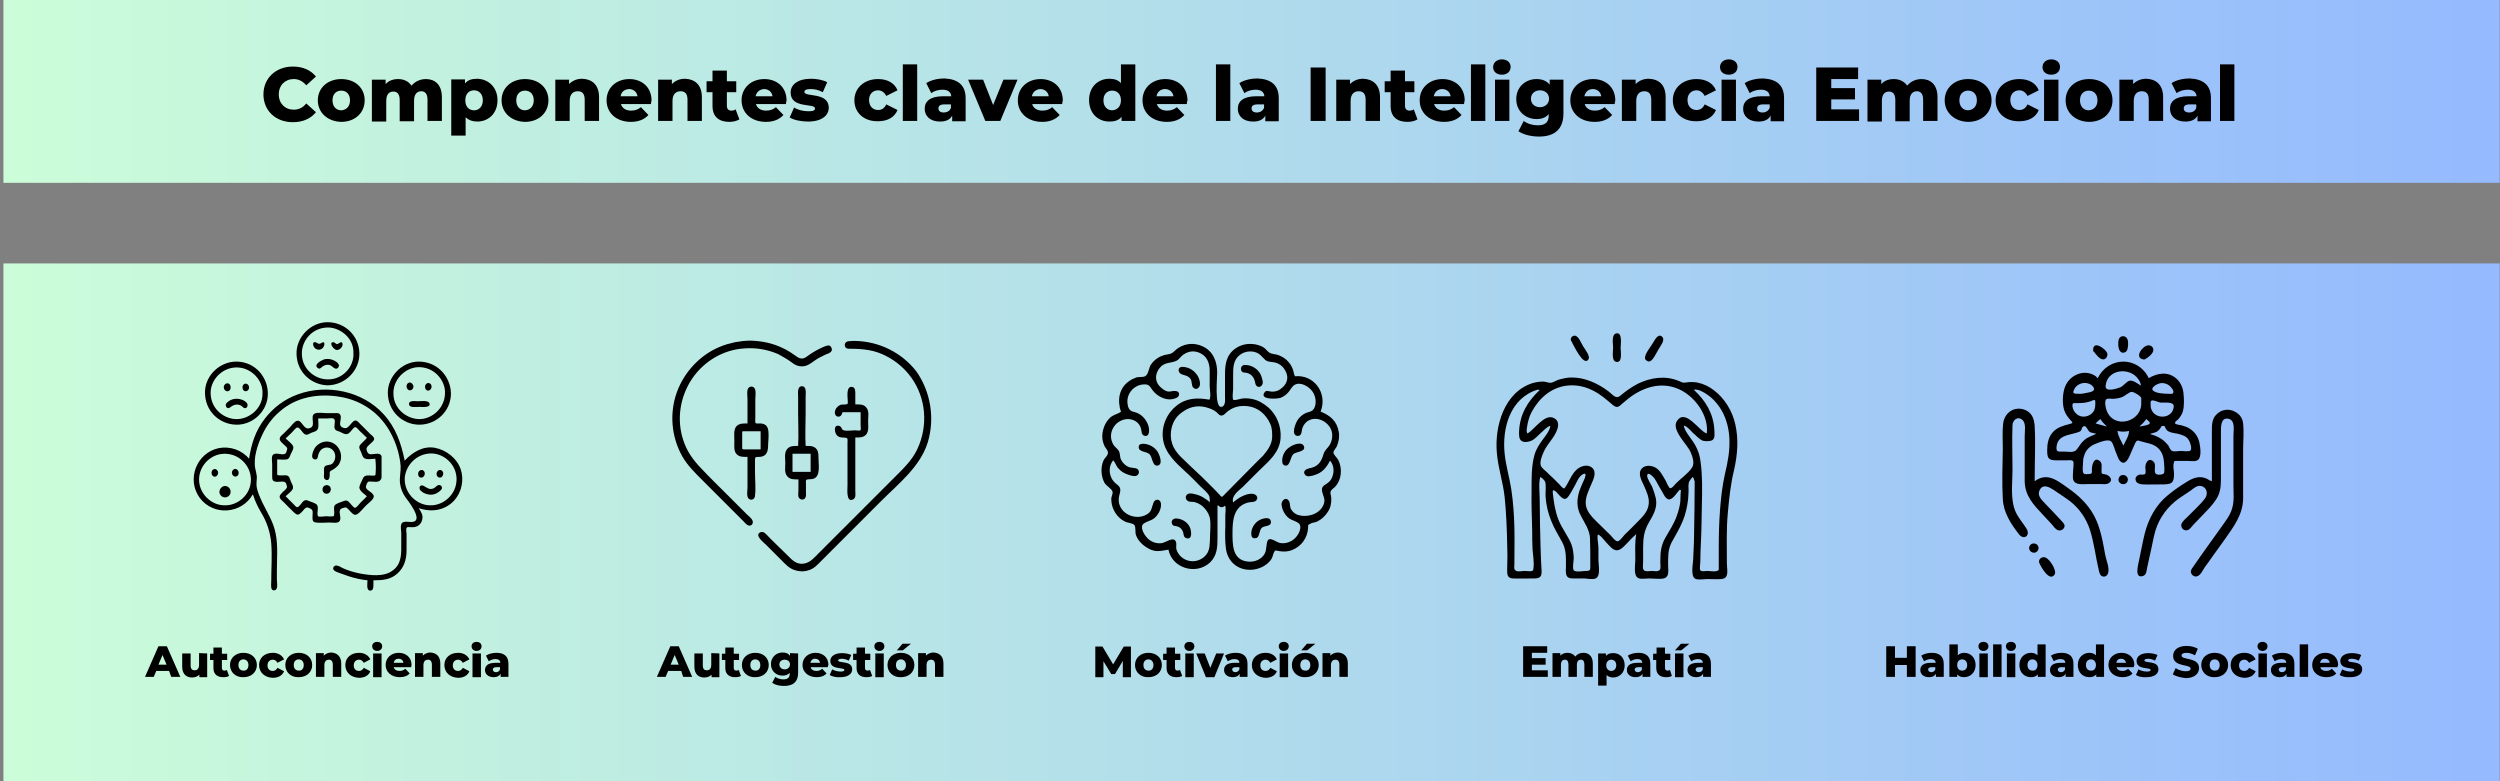 <?xml version="1.0" encoding="utf-8"?>
<!-- Generator: Adobe Illustrator 27.1.0, SVG Export Plug-In . SVG Version: 6.00 Build 0)  -->
<svg version="1.1" id="Capa_1" xmlns="http://www.w3.org/2000/svg" xmlns:xlink="http://www.w3.org/1999/xlink" x="0px" y="0px"
	 viewBox="0 0 800 250" style="enable-background:new 0 0 800 250;" xml:space="preserve">
<rect x="0" y="0" width="800" height="250" fill="#808080" stroke="none"/>
<style type="text/css">
	.st0{fill:url(#SVGID_1_);}
	.st1{fill:url(#SVGID_00000122697686200275700620000012640879186336422031_);}
	.st2{enable-background:new    ;}
</style>
<g>
	
		<linearGradient id="SVGID_1_" gradientUnits="userSpaceOnUse" x1="1.1" y1="995.55" x2="799.9" y2="995.55" gradientTransform="matrix(1 0 0 1 0 -828)">
		<stop  offset="0" style="stop-color:#CBFDD9"/>
		<stop  offset="7.812500e-03" style="stop-color:#CBFDD9"/>
		<stop  offset="1.562500e-02" style="stop-color:#CBFCDA"/>
		<stop  offset="2.343750e-02" style="stop-color:#CAFCDA"/>
		<stop  offset="3.125000e-02" style="stop-color:#CAFBDA"/>
		<stop  offset="3.906250e-02" style="stop-color:#C9FADB"/>
		<stop  offset="4.687500e-02" style="stop-color:#C9FADB"/>
		<stop  offset="5.468750e-02" style="stop-color:#C8F9DB"/>
		<stop  offset="6.250000e-02" style="stop-color:#C8F9DB"/>
		<stop  offset="7.031250e-02" style="stop-color:#C8F8DC"/>
		<stop  offset="7.812500e-02" style="stop-color:#C7F8DC"/>
		<stop  offset="8.593750e-02" style="stop-color:#C7F7DC"/>
		<stop  offset="9.375000e-02" style="stop-color:#C6F7DD"/>
		<stop  offset="0.102" style="stop-color:#C6F6DD"/>
		<stop  offset="0.109" style="stop-color:#C5F6DD"/>
		<stop  offset="0.117" style="stop-color:#C5F5DD"/>
		<stop  offset="0.125" style="stop-color:#C5F5DE"/>
		<stop  offset="0.133" style="stop-color:#C4F4DE"/>
		<stop  offset="0.141" style="stop-color:#C4F4DE"/>
		<stop  offset="0.148" style="stop-color:#C3F3DF"/>
		<stop  offset="0.156" style="stop-color:#C3F3DF"/>
		<stop  offset="0.164" style="stop-color:#C2F2DF"/>
		<stop  offset="0.172" style="stop-color:#C2F1DF"/>
		<stop  offset="0.18" style="stop-color:#C2F1E0"/>
		<stop  offset="0.188" style="stop-color:#C1F0E0"/>
		<stop  offset="0.195" style="stop-color:#C1F0E0"/>
		<stop  offset="0.203" style="stop-color:#C0EFE1"/>
		<stop  offset="0.211" style="stop-color:#C0EFE1"/>
		<stop  offset="0.219" style="stop-color:#BFEEE1"/>
		<stop  offset="0.227" style="stop-color:#BFEEE2"/>
		<stop  offset="0.234" style="stop-color:#BFEDE2"/>
		<stop  offset="0.242" style="stop-color:#BEEDE2"/>
		<stop  offset="0.25" style="stop-color:#BEECE2"/>
		<stop  offset="0.258" style="stop-color:#BDECE3"/>
		<stop  offset="0.266" style="stop-color:#BDEBE3"/>
		<stop  offset="0.273" style="stop-color:#BCEBE3"/>
		<stop  offset="0.281" style="stop-color:#BCEAE4"/>
		<stop  offset="0.289" style="stop-color:#BCEAE4"/>
		<stop  offset="0.297" style="stop-color:#BBE9E4"/>
		<stop  offset="0.305" style="stop-color:#BBE9E4"/>
		<stop  offset="0.312" style="stop-color:#BAE8E5"/>
		<stop  offset="0.32" style="stop-color:#BAE7E5"/>
		<stop  offset="0.328" style="stop-color:#B9E7E5"/>
		<stop  offset="0.336" style="stop-color:#B9E6E6"/>
		<stop  offset="0.344" style="stop-color:#B9E6E6"/>
		<stop  offset="0.352" style="stop-color:#B8E5E6"/>
		<stop  offset="0.359" style="stop-color:#B8E5E7"/>
		<stop  offset="0.367" style="stop-color:#B7E4E7"/>
		<stop  offset="0.375" style="stop-color:#B7E4E7"/>
		<stop  offset="0.383" style="stop-color:#B6E3E7"/>
		<stop  offset="0.391" style="stop-color:#B6E3E8"/>
		<stop  offset="0.398" style="stop-color:#B6E2E8"/>
		<stop  offset="0.406" style="stop-color:#B5E2E8"/>
		<stop  offset="0.414" style="stop-color:#B5E1E9"/>
		<stop  offset="0.422" style="stop-color:#B4E1E9"/>
		<stop  offset="0.43" style="stop-color:#B4E0E9"/>
		<stop  offset="0.438" style="stop-color:#B3E0E9"/>
		<stop  offset="0.445" style="stop-color:#B3DFEA"/>
		<stop  offset="0.453" style="stop-color:#B3DFEA"/>
		<stop  offset="0.461" style="stop-color:#B2DEEA"/>
		<stop  offset="0.469" style="stop-color:#B2DDEB"/>
		<stop  offset="0.477" style="stop-color:#B1DDEB"/>
		<stop  offset="0.484" style="stop-color:#B1DCEB"/>
		<stop  offset="0.492" style="stop-color:#B0DCEC"/>
		<stop  offset="0.5" style="stop-color:#B0DBEC"/>
		<stop  offset="0.508" style="stop-color:#B0DBEC"/>
		<stop  offset="0.516" style="stop-color:#AFDAEC"/>
		<stop  offset="0.523" style="stop-color:#AFDAED"/>
		<stop  offset="0.531" style="stop-color:#AED9ED"/>
		<stop  offset="0.539" style="stop-color:#AED9ED"/>
		<stop  offset="0.547" style="stop-color:#ADD8EE"/>
		<stop  offset="0.555" style="stop-color:#ADD8EE"/>
		<stop  offset="0.562" style="stop-color:#ADD7EE"/>
		<stop  offset="0.57" style="stop-color:#ACD7EE"/>
		<stop  offset="0.578" style="stop-color:#ACD6EF"/>
		<stop  offset="0.586" style="stop-color:#ABD6EF"/>
		<stop  offset="0.594" style="stop-color:#ABD5EF"/>
		<stop  offset="0.602" style="stop-color:#AAD5F0"/>
		<stop  offset="0.609" style="stop-color:#AAD4F0"/>
		<stop  offset="0.617" style="stop-color:#AAD3F0"/>
		<stop  offset="0.625" style="stop-color:#A9D3F1"/>
		<stop  offset="0.633" style="stop-color:#A9D2F1"/>
		<stop  offset="0.641" style="stop-color:#A8D2F1"/>
		<stop  offset="0.648" style="stop-color:#A8D1F1"/>
		<stop  offset="0.656" style="stop-color:#A7D1F2"/>
		<stop  offset="0.664" style="stop-color:#A7D0F2"/>
		<stop  offset="0.672" style="stop-color:#A7D0F2"/>
		<stop  offset="0.68" style="stop-color:#A6CFF3"/>
		<stop  offset="0.688" style="stop-color:#A6CFF3"/>
		<stop  offset="0.695" style="stop-color:#A5CEF3"/>
		<stop  offset="0.703" style="stop-color:#A5CEF3"/>
		<stop  offset="0.711" style="stop-color:#A4CDF4"/>
		<stop  offset="0.719" style="stop-color:#A4CDF4"/>
		<stop  offset="0.727" style="stop-color:#A4CCF4"/>
		<stop  offset="0.734" style="stop-color:#A3CCF5"/>
		<stop  offset="0.742" style="stop-color:#A3CBF5"/>
		<stop  offset="0.75" style="stop-color:#A2CAF5"/>
		<stop  offset="0.758" style="stop-color:#A2CAF5"/>
		<stop  offset="0.766" style="stop-color:#A1C9F6"/>
		<stop  offset="0.773" style="stop-color:#A1C9F6"/>
		<stop  offset="0.781" style="stop-color:#A1C8F6"/>
		<stop  offset="0.789" style="stop-color:#A0C8F7"/>
		<stop  offset="0.797" style="stop-color:#A0C7F7"/>
		<stop  offset="0.805" style="stop-color:#9FC7F7"/>
		<stop  offset="0.812" style="stop-color:#9FC6F8"/>
		<stop  offset="0.82" style="stop-color:#9EC6F8"/>
		<stop  offset="0.828" style="stop-color:#9EC5F8"/>
		<stop  offset="0.836" style="stop-color:#9EC5F8"/>
		<stop  offset="0.844" style="stop-color:#9DC4F9"/>
		<stop  offset="0.852" style="stop-color:#9DC4F9"/>
		<stop  offset="0.859" style="stop-color:#9CC3F9"/>
		<stop  offset="0.867" style="stop-color:#9CC3FA"/>
		<stop  offset="0.875" style="stop-color:#9BC2FA"/>
		<stop  offset="0.883" style="stop-color:#9BC2FA"/>
		<stop  offset="0.891" style="stop-color:#9BC1FA"/>
		<stop  offset="0.898" style="stop-color:#9AC0FB"/>
		<stop  offset="0.906" style="stop-color:#9AC0FB"/>
		<stop  offset="0.914" style="stop-color:#99BFFB"/>
		<stop  offset="0.922" style="stop-color:#99BFFC"/>
		<stop  offset="0.93" style="stop-color:#98BEFC"/>
		<stop  offset="0.938" style="stop-color:#98BEFC"/>
		<stop  offset="0.945" style="stop-color:#98BDFD"/>
		<stop  offset="0.953" style="stop-color:#97BDFD"/>
		<stop  offset="0.961" style="stop-color:#97BCFD"/>
		<stop  offset="0.969" style="stop-color:#96BCFD"/>
		<stop  offset="0.977" style="stop-color:#96BBFE"/>
		<stop  offset="0.984" style="stop-color:#95BBFE"/>
		<stop  offset="0.992" style="stop-color:#95BAFE"/>
		<stop  offset="1" style="stop-color:#95BAFF"/>
	</linearGradient>
	<rect x="1.1" y="84.3" class="st0" width="798.8" height="166.5"/>
	
		<linearGradient id="SVGID_00000168802849497483691870000001254044298513552522_" gradientUnits="userSpaceOnUse" x1="1.1" y1="857.25" x2="799.9" y2="857.25" gradientTransform="matrix(1 0 0 1 0 -828)">
		<stop  offset="0" style="stop-color:#CBFDD9"/>
		<stop  offset="7.812500e-03" style="stop-color:#CBFDD9"/>
		<stop  offset="1.562500e-02" style="stop-color:#CBFCDA"/>
		<stop  offset="2.343750e-02" style="stop-color:#CAFCDA"/>
		<stop  offset="3.125000e-02" style="stop-color:#CAFBDA"/>
		<stop  offset="3.906250e-02" style="stop-color:#C9FADB"/>
		<stop  offset="4.687500e-02" style="stop-color:#C9FADB"/>
		<stop  offset="5.468750e-02" style="stop-color:#C8F9DB"/>
		<stop  offset="6.250000e-02" style="stop-color:#C8F9DB"/>
		<stop  offset="7.031250e-02" style="stop-color:#C8F8DC"/>
		<stop  offset="7.812500e-02" style="stop-color:#C7F8DC"/>
		<stop  offset="8.593750e-02" style="stop-color:#C7F7DC"/>
		<stop  offset="9.375000e-02" style="stop-color:#C6F7DD"/>
		<stop  offset="0.102" style="stop-color:#C6F6DD"/>
		<stop  offset="0.109" style="stop-color:#C5F6DD"/>
		<stop  offset="0.117" style="stop-color:#C5F5DD"/>
		<stop  offset="0.125" style="stop-color:#C5F5DE"/>
		<stop  offset="0.133" style="stop-color:#C4F4DE"/>
		<stop  offset="0.141" style="stop-color:#C4F4DE"/>
		<stop  offset="0.148" style="stop-color:#C3F3DF"/>
		<stop  offset="0.156" style="stop-color:#C3F3DF"/>
		<stop  offset="0.164" style="stop-color:#C2F2DF"/>
		<stop  offset="0.172" style="stop-color:#C2F1DF"/>
		<stop  offset="0.18" style="stop-color:#C2F1E0"/>
		<stop  offset="0.188" style="stop-color:#C1F0E0"/>
		<stop  offset="0.195" style="stop-color:#C1F0E0"/>
		<stop  offset="0.203" style="stop-color:#C0EFE1"/>
		<stop  offset="0.211" style="stop-color:#C0EFE1"/>
		<stop  offset="0.219" style="stop-color:#BFEEE1"/>
		<stop  offset="0.227" style="stop-color:#BFEEE2"/>
		<stop  offset="0.234" style="stop-color:#BFEDE2"/>
		<stop  offset="0.242" style="stop-color:#BEEDE2"/>
		<stop  offset="0.25" style="stop-color:#BEECE2"/>
		<stop  offset="0.258" style="stop-color:#BDECE3"/>
		<stop  offset="0.266" style="stop-color:#BDEBE3"/>
		<stop  offset="0.273" style="stop-color:#BCEBE3"/>
		<stop  offset="0.281" style="stop-color:#BCEAE4"/>
		<stop  offset="0.289" style="stop-color:#BCEAE4"/>
		<stop  offset="0.297" style="stop-color:#BBE9E4"/>
		<stop  offset="0.305" style="stop-color:#BBE9E4"/>
		<stop  offset="0.312" style="stop-color:#BAE8E5"/>
		<stop  offset="0.32" style="stop-color:#BAE7E5"/>
		<stop  offset="0.328" style="stop-color:#B9E7E5"/>
		<stop  offset="0.336" style="stop-color:#B9E6E6"/>
		<stop  offset="0.344" style="stop-color:#B9E6E6"/>
		<stop  offset="0.352" style="stop-color:#B8E5E6"/>
		<stop  offset="0.359" style="stop-color:#B8E5E7"/>
		<stop  offset="0.367" style="stop-color:#B7E4E7"/>
		<stop  offset="0.375" style="stop-color:#B7E4E7"/>
		<stop  offset="0.383" style="stop-color:#B6E3E7"/>
		<stop  offset="0.391" style="stop-color:#B6E3E8"/>
		<stop  offset="0.398" style="stop-color:#B6E2E8"/>
		<stop  offset="0.406" style="stop-color:#B5E2E8"/>
		<stop  offset="0.414" style="stop-color:#B5E1E9"/>
		<stop  offset="0.422" style="stop-color:#B4E1E9"/>
		<stop  offset="0.43" style="stop-color:#B4E0E9"/>
		<stop  offset="0.438" style="stop-color:#B3E0E9"/>
		<stop  offset="0.445" style="stop-color:#B3DFEA"/>
		<stop  offset="0.453" style="stop-color:#B3DFEA"/>
		<stop  offset="0.461" style="stop-color:#B2DEEA"/>
		<stop  offset="0.469" style="stop-color:#B2DDEB"/>
		<stop  offset="0.477" style="stop-color:#B1DDEB"/>
		<stop  offset="0.484" style="stop-color:#B1DCEB"/>
		<stop  offset="0.492" style="stop-color:#B0DCEC"/>
		<stop  offset="0.5" style="stop-color:#B0DBEC"/>
		<stop  offset="0.508" style="stop-color:#B0DBEC"/>
		<stop  offset="0.516" style="stop-color:#AFDAEC"/>
		<stop  offset="0.523" style="stop-color:#AFDAED"/>
		<stop  offset="0.531" style="stop-color:#AED9ED"/>
		<stop  offset="0.539" style="stop-color:#AED9ED"/>
		<stop  offset="0.547" style="stop-color:#ADD8EE"/>
		<stop  offset="0.555" style="stop-color:#ADD8EE"/>
		<stop  offset="0.562" style="stop-color:#ADD7EE"/>
		<stop  offset="0.57" style="stop-color:#ACD7EE"/>
		<stop  offset="0.578" style="stop-color:#ACD6EF"/>
		<stop  offset="0.586" style="stop-color:#ABD6EF"/>
		<stop  offset="0.594" style="stop-color:#ABD5EF"/>
		<stop  offset="0.602" style="stop-color:#AAD5F0"/>
		<stop  offset="0.609" style="stop-color:#AAD4F0"/>
		<stop  offset="0.617" style="stop-color:#AAD3F0"/>
		<stop  offset="0.625" style="stop-color:#A9D3F1"/>
		<stop  offset="0.633" style="stop-color:#A9D2F1"/>
		<stop  offset="0.641" style="stop-color:#A8D2F1"/>
		<stop  offset="0.648" style="stop-color:#A8D1F1"/>
		<stop  offset="0.656" style="stop-color:#A7D1F2"/>
		<stop  offset="0.664" style="stop-color:#A7D0F2"/>
		<stop  offset="0.672" style="stop-color:#A7D0F2"/>
		<stop  offset="0.68" style="stop-color:#A6CFF3"/>
		<stop  offset="0.688" style="stop-color:#A6CFF3"/>
		<stop  offset="0.695" style="stop-color:#A5CEF3"/>
		<stop  offset="0.703" style="stop-color:#A5CEF3"/>
		<stop  offset="0.711" style="stop-color:#A4CDF4"/>
		<stop  offset="0.719" style="stop-color:#A4CDF4"/>
		<stop  offset="0.727" style="stop-color:#A4CCF4"/>
		<stop  offset="0.734" style="stop-color:#A3CCF5"/>
		<stop  offset="0.742" style="stop-color:#A3CBF5"/>
		<stop  offset="0.75" style="stop-color:#A2CAF5"/>
		<stop  offset="0.758" style="stop-color:#A2CAF5"/>
		<stop  offset="0.766" style="stop-color:#A1C9F6"/>
		<stop  offset="0.773" style="stop-color:#A1C9F6"/>
		<stop  offset="0.781" style="stop-color:#A1C8F6"/>
		<stop  offset="0.789" style="stop-color:#A0C8F7"/>
		<stop  offset="0.797" style="stop-color:#A0C7F7"/>
		<stop  offset="0.805" style="stop-color:#9FC7F7"/>
		<stop  offset="0.812" style="stop-color:#9FC6F8"/>
		<stop  offset="0.82" style="stop-color:#9EC6F8"/>
		<stop  offset="0.828" style="stop-color:#9EC5F8"/>
		<stop  offset="0.836" style="stop-color:#9EC5F8"/>
		<stop  offset="0.844" style="stop-color:#9DC4F9"/>
		<stop  offset="0.852" style="stop-color:#9DC4F9"/>
		<stop  offset="0.859" style="stop-color:#9CC3F9"/>
		<stop  offset="0.867" style="stop-color:#9CC3FA"/>
		<stop  offset="0.875" style="stop-color:#9BC2FA"/>
		<stop  offset="0.883" style="stop-color:#9BC2FA"/>
		<stop  offset="0.891" style="stop-color:#9BC1FA"/>
		<stop  offset="0.898" style="stop-color:#9AC0FB"/>
		<stop  offset="0.906" style="stop-color:#9AC0FB"/>
		<stop  offset="0.914" style="stop-color:#99BFFB"/>
		<stop  offset="0.922" style="stop-color:#99BFFC"/>
		<stop  offset="0.93" style="stop-color:#98BEFC"/>
		<stop  offset="0.938" style="stop-color:#98BEFC"/>
		<stop  offset="0.945" style="stop-color:#98BDFD"/>
		<stop  offset="0.953" style="stop-color:#97BDFD"/>
		<stop  offset="0.961" style="stop-color:#97BCFD"/>
		<stop  offset="0.969" style="stop-color:#96BCFD"/>
		<stop  offset="0.977" style="stop-color:#96BBFE"/>
		<stop  offset="0.984" style="stop-color:#95BBFE"/>
		<stop  offset="0.992" style="stop-color:#95BAFE"/>
		<stop  offset="1" style="stop-color:#95BAFF"/>
	</linearGradient>
	<rect x="1.1" style="fill:url(#SVGID_00000168802849497483691870000001254044298513552522_);" width="798.8" height="58.5"/>
</g>
<g>
	<g transform="translate(246.894, 176.993)">
	</g>
</g>
<g>
	<g transform="translate(329.105, 176.993)">
	</g>
</g>
<g>
	<g transform="translate(353.234, 176.993)">
	</g>
</g>
<g>
	<g transform="translate(50.647, 97.895)">
	</g>
</g>
<g>
	<g transform="translate(113.457, 97.895)">
	</g>
</g>
<g>
	<g transform="translate(247.066, 83.834)">
	</g>
</g>
<g>
	<g transform="translate(242.295, 97.895)">
	</g>
</g>
<g>
	<g transform="translate(370.601, 83.834)">
	</g>
</g>
<g>
	<g transform="translate(389.457, 83.834)">
	</g>
</g>
<g>
	<g transform="translate(411.863, 97.895)">
	</g>
</g>
<g>
	<g transform="translate(343.161, 111.956)">
	</g>
</g>
<g>
	<g class="st2">
		<path d="M84.3,30.2c0-5.2,4-8.9,9.4-8.9c3.2,0,5.7,1.1,7.4,3.2L98,27.3c-1.1-1.3-2.4-2-4-2c-2.8,0-4.8,2-4.8,4.9s2,4.9,4.8,4.9
			c1.6,0,3-0.7,4-2l3.1,2.8c-1.7,2.1-4.2,3.2-7.4,3.2C88.2,39.1,84.3,35.4,84.3,30.2z"/>
		<path d="M101.7,32.1c0-4,3.2-6.8,7.5-6.8c4.4,0,7.5,2.8,7.5,6.8s-3.1,6.9-7.5,6.9C104.9,38.9,101.7,36.1,101.7,32.1z M112,32.1
			c0-2-1.2-3.1-2.8-3.1c-1.6,0-2.8,1.1-2.8,3.1s1.2,3.2,2.8,3.2C110.8,35.2,112,34.1,112,32.1z"/>
		<path d="M141.4,31.1v7.6h-4.6v-6.8c0-1.9-0.8-2.7-2-2.7c-1.3,0-2.3,0.9-2.3,3v6.6h-4.6V32c0-1.9-0.8-2.7-2-2.7
			c-1.4,0-2.3,0.9-2.3,3v6.6H119V25.5h4.4v1.4c1-1.1,2.4-1.6,4-1.6c1.8,0,3.3,0.7,4.3,2.1c1.1-1.3,2.7-2.1,4.6-2.1
			C139.1,25.3,141.4,27,141.4,31.1z"/>
		<path d="M159.2,32.1c0,4.2-2.9,6.8-6.5,6.8c-1.5,0-2.8-0.5-3.7-1.4v5.9h-4.6v-18h4.4v1.3c0.9-1.1,2.2-1.5,3.9-1.5
			C156.3,25.3,159.2,27.9,159.2,32.1z M154.5,32.1c0-2-1.2-3.2-2.8-3.2s-2.8,1.1-2.8,3.2s1.2,3.2,2.8,3.2S154.5,34.1,154.5,32.1z"/>
		<path d="M160.5,32.1c0-4,3.2-6.8,7.5-6.8c4.4,0,7.5,2.8,7.5,6.8S172.4,39,168,39C163.7,38.9,160.5,36.1,160.5,32.1z M170.8,32.1
			c0-2-1.2-3.1-2.8-3.1s-2.8,1.1-2.8,3.1s1.2,3.2,2.8,3.2C169.6,35.2,170.8,34.1,170.8,32.1z"/>
		<path d="M191.7,31.1v7.6h-4.6v-6.8c0-1.9-0.8-2.7-2.2-2.7c-1.5,0-2.6,0.9-2.6,3.1v6.4h-4.6V25.5h4.4v1.4c1.1-1.1,2.5-1.7,4.2-1.7
			C189.3,25.3,191.7,27,191.7,31.1z"/>
		<path d="M208.3,33.3h-9.6c0.4,1.3,1.5,2.1,3.3,2.1c1.3,0,2.2-0.4,3.1-1.1l2.4,2.5c-1.3,1.4-3.1,2.2-5.6,2.2
			c-4.7,0-7.8-2.9-7.8-6.9s3.1-6.8,7.3-6.8c3.9,0,7.1,2.5,7.1,6.9C208.4,32.5,208.3,32.9,208.3,33.3z M198.6,30.8h5.4
			c-0.2-1.4-1.3-2.3-2.7-2.3C199.8,28.6,198.8,29.4,198.6,30.8z"/>
		<path d="M224.6,31.1v7.6H220v-6.8c0-1.9-0.8-2.7-2.2-2.7c-1.5,0-2.6,0.9-2.6,3.1v6.4h-4.6V25.5h4.4v1.4c1.1-1.1,2.5-1.7,4.2-1.7
			C222.2,25.3,224.6,27,224.6,31.1z"/>
		<path d="M236.6,38.2c-0.8,0.5-2,0.8-3.2,0.8c-3.4,0-5.4-1.7-5.4-5.1v-4.4h-1.9V26h1.9v-3.4h4.6V26h3v3.5h-3v4.4
			c0,1,0.6,1.5,1.4,1.5c0.5,0,1-0.1,1.4-0.4L236.6,38.2z"/>
		<path d="M251.5,33.3h-9.6c0.4,1.3,1.5,2.1,3.3,2.1c1.3,0,2.2-0.4,3.1-1.1l2.4,2.5c-1.3,1.4-3.1,2.2-5.6,2.2
			c-4.7,0-7.8-2.9-7.8-6.9s3.1-6.8,7.3-6.8c3.9,0,7.1,2.5,7.1,6.9C251.6,32.5,251.5,32.9,251.5,33.3z M241.8,30.8h5.4
			c-0.2-1.4-1.3-2.3-2.7-2.3C243.1,28.6,242.1,29.4,241.8,30.8z"/>
		<path d="M252.7,37.6l1.4-3.2c1.2,0.8,3,1.2,4.6,1.2s2.1-0.3,2.1-0.9c0-1.8-7.8,0.2-7.8-5.1c0-2.5,2.3-4.4,6.5-4.4
			c1.9,0,3.9,0.4,5.2,1.1l-1.4,3.2c-1.3-0.7-2.6-1-3.8-1c-1.6,0-2.1,0.4-2.1,0.9c0,1.8,7.8-0.1,7.8,5.1c0,2.4-2.2,4.4-6.6,4.4
			C256.3,38.9,254,38.4,252.7,37.6z"/>
		<path d="M273.4,32.1c0-4,3.2-6.8,7.6-6.8c3,0,5.3,1.3,6.2,3.6l-3.6,1.8c-0.6-1.2-1.6-1.8-2.6-1.8c-1.6,0-2.9,1.1-2.9,3.1
			c0,2.1,1.3,3.2,2.9,3.2c1.1,0,2-0.5,2.6-1.8l3.6,1.8c-0.9,2.3-3.2,3.6-6.2,3.6C276.5,38.9,273.4,36.1,273.4,32.1z"/>
		<path d="M288.9,20.6h4.6v18.1h-4.6V20.6z"/>
		<path d="M309,31.4v7.4h-4.3V37c-0.7,1.3-2,1.9-3.9,1.9c-3.2,0-4.9-1.8-4.9-4.1c0-2.4,1.8-4,5.9-4h2.6c-0.1-1.3-1-2.1-2.8-2.1
			c-1.3,0-2.7,0.4-3.6,1.1l-1.6-3.2c1.5-1,3.8-1.5,5.8-1.5C306.5,25.3,309,27.2,309,31.4z M304.3,34.5v-1.1h-2c-1.5,0-2,0.5-2,1.3
			s0.6,1.3,1.7,1.3C303,36,304,35.5,304.3,34.5z"/>
		<path d="M325.6,25.5l-5.5,13.2h-4.8l-5.5-13.2h4.8l3.2,8.1l3.3-8.1C321.1,25.5,325.6,25.5,325.6,25.5z"/>
		<path d="M339.9,33.3h-9.6c0.4,1.3,1.5,2.1,3.3,2.1c1.3,0,2.2-0.4,3.1-1.1l2.4,2.5c-1.3,1.4-3.1,2.2-5.6,2.2
			c-4.7,0-7.8-2.9-7.8-6.9s3.1-6.8,7.3-6.8c3.9,0,7.1,2.5,7.1,6.9C340,32.5,339.9,32.9,339.9,33.3z M330.2,30.8h5.4
			c-0.2-1.4-1.3-2.3-2.7-2.3C331.5,28.6,330.5,29.4,330.2,30.8z"/>
		<path d="M363.3,20.6v18.1h-4.4v-1.3c-0.9,1.1-2.2,1.5-3.9,1.5c-3.6,0-6.5-2.6-6.5-6.9c0-4.2,2.9-6.8,6.5-6.8
			c1.5,0,2.8,0.4,3.7,1.4v-6H363.3z M358.7,32.1c0-2-1.2-3.1-2.8-3.1c-1.6,0-2.8,1.1-2.8,3.1s1.2,3.2,2.8,3.2
			C357.5,35.2,358.7,34.1,358.7,32.1z"/>
		<path d="M379.8,33.3h-9.6c0.4,1.3,1.5,2.1,3.3,2.1c1.3,0,2.2-0.4,3.1-1.1l2.4,2.5c-1.3,1.4-3.1,2.2-5.6,2.2
			c-4.7,0-7.8-2.9-7.8-6.9s3.1-6.8,7.3-6.8c3.9,0,7.1,2.5,7.1,6.9C379.8,32.5,379.8,32.9,379.8,33.3z M370.1,30.8h5.4
			c-0.2-1.4-1.3-2.3-2.7-2.3S370.3,29.4,370.1,30.8z"/>
		<path d="M389.1,20.6h4.6v18.1h-4.6V20.6z"/>
		<path d="M409.2,31.4v7.4h-4.3V37c-0.7,1.3-2,1.9-3.9,1.9c-3.2,0-4.9-1.8-4.9-4.1c0-2.4,1.8-4,5.9-4h2.6c-0.1-1.3-1-2.1-2.8-2.1
			c-1.3,0-2.7,0.4-3.6,1.1l-1.6-3.2c1.5-1,3.8-1.5,5.8-1.5C406.7,25.3,409.2,27.2,409.2,31.4z M404.5,34.5v-1.1h-2
			c-1.5,0-2,0.5-2,1.3s0.6,1.3,1.7,1.3C403.2,36,404.1,35.5,404.5,34.5z"/>
		<path d="M419.4,21.6h4.8v17.1h-4.8V21.6z"/>
		<path d="M441.6,31.1v7.6H437v-6.8c0-1.9-0.8-2.7-2.2-2.7c-1.5,0-2.6,0.9-2.6,3.1v6.4h-4.6V25.5h4.4v1.4c1.1-1.1,2.5-1.7,4.2-1.7
			C439.2,25.3,441.6,27,441.6,31.1z"/>
		<path d="M453.6,38.2c-0.8,0.5-2,0.8-3.2,0.8c-3.4,0-5.4-1.7-5.4-5.1v-4.4h-1.9V26h1.9v-3.4h4.6V26h3v3.5h-3v4.4
			c0,1,0.6,1.5,1.4,1.5c0.5,0,1-0.1,1.4-0.4L453.6,38.2z"/>
		<path d="M468.5,33.3h-9.6c0.4,1.3,1.5,2.1,3.3,2.1c1.3,0,2.2-0.4,3.1-1.1l2.4,2.5c-1.3,1.4-3.1,2.2-5.6,2.2
			c-4.7,0-7.8-2.9-7.8-6.9s3.1-6.8,7.3-6.8c3.9,0,7.1,2.5,7.1,6.9C468.6,32.5,468.5,32.9,468.5,33.3z M458.8,30.8h5.4
			c-0.2-1.4-1.3-2.3-2.7-2.3S459.1,29.4,458.8,30.8z"/>
		<path d="M470.7,20.6h4.6v18.1h-4.6V20.6z"/>
		<path d="M477.8,21.5c0-1.4,1.1-2.5,2.8-2.5s2.8,1,2.8,2.4c0,1.5-1.1,2.5-2.8,2.5S477.8,22.9,477.8,21.5z M478.4,25.5h4.6v13.2
			h-4.6V25.5z"/>
		<path d="M500.3,25.5v10.8c0,5-2.8,7.4-7.8,7.4c-2.5,0-5-0.6-6.6-1.7l1.7-3.3c1.1,0.9,2.9,1.4,4.5,1.4c2.5,0,3.5-1.1,3.5-3.2v-0.4
			c-0.9,1.1-2.2,1.6-3.9,1.6c-3.5,0-6.5-2.5-6.5-6.4s3-6.4,6.5-6.4c1.8,0,3.3,0.6,4.2,1.8v-1.6C495.9,25.5,500.3,25.5,500.3,25.5z
			 M495.7,31.6c0-1.6-1.2-2.7-2.9-2.7c-1.7,0-2.9,1.1-2.9,2.7s1.2,2.7,2.9,2.7C494.4,34.3,495.7,33.2,495.7,31.6z"/>
		<path d="M516.7,33.3h-9.6c0.4,1.3,1.5,2.1,3.3,2.1c1.3,0,2.2-0.4,3.1-1.1l2.4,2.5c-1.3,1.4-3.1,2.2-5.6,2.2
			c-4.7,0-7.8-2.9-7.8-6.9s3.1-6.8,7.3-6.8c3.9,0,7.1,2.5,7.1,6.9C516.8,32.5,516.7,32.9,516.7,33.3z M507,30.8h5.4
			c-0.2-1.4-1.3-2.3-2.7-2.3S507.3,29.4,507,30.8z"/>
		<path d="M533,31.1v7.6h-4.6v-6.8c0-1.9-0.8-2.7-2.2-2.7c-1.5,0-2.6,0.9-2.6,3.1v6.4H519V25.5h4.4v1.4c1.1-1.1,2.5-1.7,4.2-1.7
			C530.7,25.3,533,27,533,31.1z"/>
		<path d="M535.3,32.1c0-4,3.2-6.8,7.6-6.8c3,0,5.3,1.3,6.2,3.6l-3.6,1.8c-0.6-1.2-1.6-1.8-2.6-1.8c-1.6,0-2.9,1.1-2.9,3.1
			c0,2.1,1.3,3.2,2.9,3.2c1.1,0,2-0.5,2.6-1.8l3.6,1.8c-0.9,2.3-3.2,3.6-6.2,3.6C538.5,38.9,535.3,36.1,535.3,32.1z"/>
		<path d="M550.4,21.5c0-1.4,1.1-2.5,2.8-2.5s2.8,1,2.8,2.4c0,1.5-1.1,2.5-2.8,2.5S550.4,22.9,550.4,21.5z M550.9,25.5h4.6v13.2
			h-4.6V25.5z"/>
		<path d="M570.9,31.4v7.4h-4.3V37c-0.7,1.3-2,1.9-3.9,1.9c-3.2,0-4.9-1.8-4.9-4.1c0-2.4,1.8-4,5.9-4h2.6c-0.1-1.3-1-2.1-2.8-2.1
			c-1.3,0-2.7,0.4-3.6,1.1l-1.6-3.2c1.5-1,3.8-1.5,5.8-1.5C568.5,25.3,570.9,27.2,570.9,31.4z M566.3,34.5v-1.1h-2
			c-1.5,0-2,0.5-2,1.3s0.6,1.3,1.7,1.3C565,36,565.9,35.5,566.3,34.5z"/>
		<path d="M594.9,35v3.7h-13.7V21.6h13.4v3.7H586v2.9h7.6v3.6H586V35H594.9z"/>
		<path d="M620,31.1v7.6h-4.6v-6.8c0-1.9-0.8-2.7-2-2.7c-1.3,0-2.3,0.9-2.3,3v6.6h-4.6V32c0-1.9-0.8-2.7-2-2.7c-1.4,0-2.3,0.9-2.3,3
			v6.6h-4.6V25.5h4.4v1.4c1-1.1,2.4-1.6,4-1.6c1.8,0,3.3,0.7,4.3,2.1c1.1-1.3,2.7-2.1,4.6-2.1C617.7,25.3,620,27,620,31.1z"/>
		<path d="M622.3,32.1c0-4,3.2-6.8,7.5-6.8c4.4,0,7.5,2.8,7.5,6.8s-3.1,6.9-7.5,6.9C625.5,38.9,622.3,36.1,622.3,32.1z M632.6,32.1
			c0-2-1.2-3.1-2.8-3.1s-2.8,1.1-2.8,3.1s1.2,3.2,2.8,3.2C631.4,35.2,632.6,34.1,632.6,32.1z"/>
		<path d="M638.6,32.1c0-4,3.2-6.8,7.6-6.8c3,0,5.3,1.3,6.2,3.6l-3.6,1.8c-0.6-1.2-1.6-1.8-2.6-1.8c-1.6,0-2.9,1.1-2.9,3.1
			c0,2.1,1.3,3.2,2.9,3.2c1.1,0,2-0.5,2.6-1.8l3.6,1.8c-0.9,2.3-3.2,3.6-6.2,3.6C641.7,38.9,638.6,36.1,638.6,32.1z"/>
		<path d="M653.6,21.5c0-1.4,1.1-2.5,2.8-2.5s2.8,1,2.8,2.4c0,1.5-1.1,2.5-2.8,2.5S653.6,22.9,653.6,21.5z M654.1,25.5h4.6v13.2
			h-4.6V25.5z"/>
		<path d="M661,32.1c0-4,3.2-6.8,7.5-6.8c4.4,0,7.5,2.8,7.5,6.8s-3.1,6.9-7.5,6.9C664.1,38.9,661,36.1,661,32.1z M671.2,32.1
			c0-2-1.2-3.1-2.8-3.1s-2.8,1.1-2.8,3.1s1.2,3.2,2.8,3.2C670,35.2,671.2,34.1,671.2,32.1z"/>
		<path d="M692.2,31.1v7.6h-4.6v-6.8c0-1.9-0.8-2.7-2.2-2.7c-1.5,0-2.6,0.9-2.6,3.1v6.4h-4.6V25.5h4.4v1.4c1.1-1.1,2.5-1.7,4.2-1.7
			C689.8,25.3,692.2,27,692.2,31.1z"/>
		<path d="M707.5,31.4v7.4h-4.3V37c-0.7,1.3-2,1.9-3.9,1.9c-3.2,0-4.9-1.8-4.9-4.1c0-2.4,1.8-4,5.9-4h2.6c-0.1-1.3-1-2.1-2.8-2.1
			c-1.3,0-2.7,0.4-3.6,1.1l-1.6-3.2c1.5-1,3.8-1.5,5.8-1.5C705,25.3,707.5,27.2,707.5,31.4z M702.8,34.5v-1.1h-2c-1.5,0-2,0.5-2,1.3
			s0.6,1.3,1.7,1.3C701.6,36,702.5,35.5,702.8,34.5z"/>
		<path d="M710.4,20.6h4.6v18.1h-4.6V20.6z"/>
	</g>
</g>
<g>
	<g>
		<path d="M147.4,150.1c-1.2-3.5-4.6-6.1-8.2-6.8c-3.8-0.7-7.2,1.4-9.7,4.1c-1.1-5.5-2.9-10.7-6.8-14.9c-6.7-7.4-18.2-9.7-27.4-6.3
			c-4.2,1.5-7.8,4.2-10.5,7.7c-3,3.8-4.4,8.2-5.1,12.9c-2.3-2.8-6.1-4.1-9.7-3.4c-7.1,1.5-10.4,10-6.1,15.9c4.4,5.9,13.4,5.2,17-1.1
			c0.1,0.2,0.2,0.4,0.2,0.5c0.6,1.8,1.4,3.5,2.4,5.2c1.9,3.1,3,6.4,3.3,10c0.3,4,0,8,0,12c0,0.7-0.2,2.1,0.2,2.7
			c0.4,0.5,1.2,0.4,1.5-0.2c0.4-0.7,0.1-2.2,0.1-3c0-0.9,0-1.9,0-2.8c0-3.9,0.4-8-0.4-11.9c-0.7-3.7-2.7-6.7-4.3-10
			c-0.7-1.6-1.6-3.4-1.8-5.2c-0.1-1,0.1-1.9,0.1-2.9c-0.1-0.9-0.3-1.8-0.5-2.6c-0.7-3.4,0.7-7.6,2.1-10.6c1.3-2.9,3.2-5.6,5.7-7.7
			c5.3-4.7,12.5-5.9,19.4-4.7c7.1,1.2,12.9,5.4,16.2,11.7c1.7,3.2,2.8,6.8,3.1,10.4c0.1,1.8-0.4,3.6-0.2,5.5
			c0.2,1.7,0.8,3.2,1.8,4.6c0.9,1.2,5.7,7.3,2.3,7.8c-1,0.2-3.3-0.6-3.7,0.8c-0.3,0.9,0,2,0,2.9v2.8c0,3.4,0.3,6.9-2.8,9.1
			c-2.8,2.1-7.3,1.5-10.5,0.9c-1.9-0.4-3.7-0.9-5.4-1.7c-0.6-0.3-1.6-1-2.4-0.8c-0.6,0.2-0.9,0.9-0.5,1.4c0.5,0.6,1.8,0.9,2.5,1.2
			c0.9,0.3,1.7,0.6,2.6,0.9c1.9,0.6,3.8,1,5.7,1.2c0,0.9-0.5,3.3,0.9,3.3s0.9-2.4,1-3.3c2.9,0,5.5-0.2,7.7-2.2s2.9-4.6,2.9-7.5
			c0-1.7,0-3.4,0-5.1c0-0.4-0.3-1.7,0.1-2.1c0.3-0.3,1.6,0,2.1-0.1c1.4-0.1,2.5-1,2.8-2.4c0.4-1.4-0.4-2.6-1.1-3.7
			c4,1.4,8.4,0.8,11.4-2.5C147.7,157.5,148.6,153.6,147.4,150.1z M72,161.7c-4.4,0.1-8.4-3.8-8.3-8.4c0.1-4.4,3.8-8.1,8.2-8.1
			c4.6,0,8.3,3.7,8.4,8.2C80.3,158.7,75.7,161.8,72,161.7z M137.8,161.7c-4,0.1-8.3-3.4-8.3-8.4c0.1-3.9,3.4-8.2,8.6-8.2
			c4.3,0.1,8,3.8,8,8.2C146.1,158.5,141.6,161.8,137.8,161.7z"/>
		<path d="M122.1,152c0-0.8,0-1.5,0-2.3l0,0c0-0.9,0-1.7,0-2.6c0-0.5,0.1-1.2-0.2-1.5c-0.8-0.9-2.7,0-3.7-0.3
			c-0.5-0.2-0.8-0.8-0.9-1.4c-0.1-0.8,0.4-1.1,1-1.7c0.4-0.4,1.2-1,1.4-1.5c0.2-0.7-0.6-1.3-1.1-1.7c-1.2-1.2-2.3-2.3-3.5-3.5
			c-0.4-0.4-0.9-1.1-1.6-0.9c-0.6,0.2-1.1,1-1.5,1.4c-0.5,0.5-0.9,1.1-1.6,1c-0.4,0-1.2-0.3-1.4-0.7c-0.6-1.1,0.7-3-0.4-3.9
			c-0.4-0.3-1.3-0.2-1.8-0.2c-0.8,0-1.5,0-2.3,0c-1,0-2.8-0.3-3.7,0.1c-2,0.8,0.9,4.5-2.2,4.8c-1.2,0.1-1.9-1.9-2.9-2.4
			c-1.1-0.5-2.3,1.4-3,2.1c-0.6,0.6-1.2,1.2-1.8,1.8c-0.4,0.4-1.1,0.9-1.3,1.4c-0.5,1,1,2,1.6,2.6s0.9,0.7,0.6,1.5
			c-0.2,0.6-0.2,1-0.8,1.2c-1,0.3-2.5-0.5-3.5,0.1c-0.8,0.5-0.4,2.3-0.4,3.2c0,1.3,0,2.7,0,4s0.4,1.5,1.6,1.6c0.6,0,1.8-0.2,2.3,0
			s0.6,0.6,0.7,1c0.3,0.9,0.1,0.9-0.5,1.6c-0.5,0.4-1,0.9-1.4,1.4c-0.9,1.1,0.3,1.8,1.1,2.6c1.1,1.1,2.1,2.2,3.2,3.2
			c1,0.9,1.4,0.9,2.3,0c0.5-0.4,1-1.3,1.5-1.5c0.5-0.3,0.8,0,1.3,0.2c1.2,0.5,0.8,1.4,0.8,2.5c0,1-0.1,1.9,1.1,2c1.4,0.2,3,0,4.4,0
			c0.8,0,2.7,0.4,3.2-0.5c0.6-1-0.3-2.5,0.1-3.5c0.2-0.4,0.7-0.6,1.2-0.7c0.8-0.3,1,0,1.6,0.6s1.6,2.1,2.6,1.5
			c1.1-0.6,2.1-2.1,3.1-3c0.6-0.6,2.3-1.8,2.3-2.7c0-1.3-2.2-1.8-2.5-2.9c-0.1-0.3,0.3-1.4,0.5-1.6c0.3-0.4,0.6-0.3,1.1-0.3
			c0.9,0,2.6,0.4,3.1-0.6C122.2,153.1,122.1,152.4,122.1,152z M120.2,151.4c0,0.9-0.2,0.8-1.1,0.8c-0.6,0-1.6-0.2-2.2,0.1
			c-0.5,0.2-0.7,0.6-0.9,1.1c-0.3,0.7-0.9,1.7-1,2.5c-0.1,1.1,1.7,2.3,2.4,2.9c-0.6,0.7-1.3,1.3-2,2c-0.3,0.3-1.3,1.7-1.8,1.7
			s-1.6-1.6-2.1-2s-0.8-0.4-1.4-0.2c-0.8,0.3-1.8,0.6-2.5,1s-0.7,0.8-0.7,1.5c0,0.5,0.2,2-0.1,2.3c-0.3,0.3-2.1,0.1-2.5,0.1
			c-0.6,0-2.1,0.3-2.5,0s-0.1-2-0.1-2.4c0-0.5,0-1-0.4-1.4c-0.6-0.5-1.8-0.8-2.5-1.1s-1-0.4-1.6,0s-1.3,1.8-2,2
			c-0.5,0.1-1.2-1-1.6-1.3c-0.7-0.7-1.5-1.5-2.2-2.2c0.7-0.7,1.9-1.5,2.3-2.4c0.3-0.8-0.4-1.8-0.7-2.5c-0.3-0.9-0.4-1.6-1.4-1.8
			c-0.5-0.1-2.9,0.3-2.9-0.3V147c1,0,2.2,0.2,3.1,0c0.8-0.2,0.9-0.9,1.2-1.6c0.3-0.7,1.1-1.8,0.8-2.6c-0.4-0.9-1.7-1.8-2.4-2.5
			c0.7-0.6,1.3-1.3,2-1.9c0.3-0.3,1.3-1.6,1.7-1.6c1-0.1,1.7,2.1,2.8,2.3c0.5,0.1,1.3-0.4,1.7-0.6c0.5-0.2,1.4-0.4,1.8-0.8
			c0.8-0.7,0.4-2.8,0.4-3.8c1,0,2,0,3,0c0.7,0,1.9-0.3,2.2,0.3c0.4,0.7-0.2,2.1,0.1,2.9c0.2,0.7,0.9,0.8,1.5,1
			c0.7,0.3,1.7,1,2.5,0.8s1.5-1.4,2.1-2c0.8-0.6,1.2,0.3,1.8,0.9c0.8,0.8,1.6,1.5,2.4,2.3c-0.6,0.8-1.4,1.4-2.1,2.2
			s-0.1,1.6,0.3,2.5c0.3,0.8,0.5,1.8,1.4,2c0.9,0.3,2.2,0,3.1,0C120.3,148.5,120.3,150,120.2,151.4z"/>
		<path d="M75.7,115.7c-5.4,0-9.9,4.4-10.1,9.5c-0.2,6.4,4.7,10.6,10,10.7c5.4,0.1,10-4.4,10.1-9.6C85.9,121,81.9,115.8,75.7,115.7z
			 M75.2,134.1c-4-0.3-7.9-3.6-7.8-8.6c0.1-4.2,4-8.2,8.8-7.9c4.3,0.2,8,4.1,7.8,8.3C84.1,130.7,79.6,134.4,75.2,134.1z"/>
		<path d="M134.1,115.7c-5.8,0-10,5.1-10,9.9c0,6,4.7,10.3,10.1,10.3c5.4,0,10.1-4.3,10.1-10C144.2,120.7,140.2,115.8,134.1,115.7z
			 M134.6,134.1c-4.2,0.2-8.8-3.2-8.7-8.3c-0.1-4.2,3.6-8.1,7.8-8.3c5.3-0.2,8.6,4.2,8.7,7.8C142.6,130.4,138.5,133.9,134.6,134.1z"
			/>
		<path d="M115,112.9c-0.2-5.6-4.7-9.8-10.2-9.8c-5.4,0-10.2,4.9-9.9,10.4c0.2,5.7,4.8,9.7,10,9.8
			C110.6,123.2,115.2,118.4,115,112.9z M104.9,121.4c-4.3,0-8.4-3.5-8.3-8.4c0-4,3.3-8.3,8.6-8.2c3.4,0.1,8.1,3.1,7.9,8.3
			C113.3,117.4,109.6,121.5,104.9,121.4z"/>
		<path d="M73.8,157.4c0,1.6-2,2.4-3.1,1.2c-1.1-1.1-0.2-3.1,1.4-3.1C73.1,155.6,73.8,156.4,73.8,157.4z"/>
		<path d="M69.8,151.3c0,1-1.1,1.7-1.8,0.9c-0.6-0.7-0.3-2.1,0.7-2.1C69.2,150,69.8,150.6,69.8,151.3z"/>
		<path d="M75.3,152.5c-0.6,0-1.1-0.6-1.1-1.2c0-1,1.1-1.7,1.8-0.9C76.7,151.1,76.4,152.5,75.3,152.5z"/>
		<path d="M141.2,156.7c-0.9,1-2.1,1.6-3.3,1.6s-2.3-0.4-3.2-1.2s-0.4-2.3,0.9-1.6c1.1,0.6,1.9,1.4,3.3,0.7c0.5-0.3,1-1,1.6-1
			C141.3,155.2,141.7,156.1,141.2,156.7z"/>
		<path d="M140.5,152.8c-0.5-0.1-0.8-0.6-0.8-1.2c0-1,1.2-1.7,1.9-0.8C142.2,151.5,141.6,153.1,140.5,152.8z"/>
		<path d="M134.5,152.8c-0.5-0.2-0.7-0.6-0.7-1.2c0-1,1.2-1.7,1.9-0.8C136.3,151.5,135.7,153.1,134.5,152.8z"/>
		<path d="M108.3,148.8c-0.5,0.6-1.1,1.1-1.8,1.5c-1.1,0.6-1,0.5-1,1.8c0,0.7-0.2,1.9-1.3,1.4c-0.8-0.3-0.5-1.6-0.5-2.2l0,0
			c0-0.6-0.2-1.6,0.3-2.1c0.6-0.5,1.6-0.3,2.3-0.8c1.1-1,1.3-2.8,0.5-4c-0.9-1.3-2.6-1.6-3.9-0.6c-0.6,0.5-0.9,1.2-1.1,1.9
			c-0.1,0.6-0.2,1.5-1.1,1.3c-1.7-0.3-0.3-3.3,0.3-4c1.2-1.4,3.1-2.1,4.9-1.5C108.9,142.5,110.1,146.3,108.3,148.8z"/>
		<path d="M104.5,158c-0.7,0-1.3-0.6-1.3-1.4c0-1.2,1.4-1.8,2.3-1C106.3,156.5,105.7,158,104.5,158z"/>
		<path d="M78.8,130.5c-0.7,0.4-1.1-0.3-1.5-0.6c-1.1-0.7-2.3-0.5-3.3,0.2c-0.4,0.3-0.8,0.7-1.3,0.4s-0.6-1-0.3-1.4
			c0.9-1,2-1.5,3.4-1.5c1.1,0,2.6,0.5,3.3,1.5C79.3,129.6,79.3,130.2,78.8,130.5z"/>
		<path d="M72.7,125.2c-0.6,0-1.1-0.6-1.1-1.3c0-1,1.2-1.7,1.9-0.9C74.1,123.8,73.8,125.3,72.7,125.2z"/>
		<path d="M79.7,124c0,0.7-0.5,1.2-1.1,1.2c-1,0-1.3-1.5-0.7-2.1C78.6,122.3,79.7,123,79.7,124z"/>
		<path d="M134.2,130.2c-0.9,0-3.2,0.4-3.3-0.8c-0.2-1.4,2.1-1,2.8-1c0.8,0,3.2-0.4,3.7,0.6C138.1,130.6,134.8,130.2,134.2,130.2z"
			/>
		<path d="M137,125c-0.6,0-1-0.6-1-1.2c0-1,1.1-1.7,1.8-0.9C138.4,123.5,138.1,124.9,137,125z"/>
		<path d="M132.3,123.7c0,1-1.2,1.7-1.9,0.8c-0.6-0.7-0.3-2.1,0.8-2.1C131.7,122.4,132.3,123.1,132.3,123.7z"/>
		<path d="M108.5,116.9c-0.1,0.7-0.6,1.3-1.3,1c-0.6-0.2-1-0.9-1.7-1.1c-0.8-0.2-1.6,0-2.3,0.5c-0.5,0.4-0.9,1-1.6,0.4
			c-1.3-1.1,1.3-2.4,2.1-2.7c1.5-0.4,3.3,0.1,4.4,1.2C108.3,116.5,108.4,116.8,108.5,116.9z"/>
		<path d="M103.8,110.2c-0.1,1-0.9,1.7-1.8,1.7c-0.7,0-1.3-0.4-1.6-1c-0.3-0.5-0.4-1.5,0.4-1.4c0.7,0,0.9,0.8,1.8,0.4
			C103,109.6,103.9,109.1,103.8,110.2z"/>
		<path d="M107.8,112c-1,0-2.6-2.3-1.3-2.5c0.6-0.1,0.9,0.7,1.5,0.6c0.4-0.1,1.4-1.2,1.6-0.1C109.8,110.9,108.8,112,107.8,112z"/>
	</g>
	<g>
		<path d="M54.1,214.7H50l-0.8,1.9h-2.8l4.3-9.8h2.7l4.3,9.8h-2.9L54.1,214.7z M53.3,212.7l-1.3-3.1l-1.3,3.1H53.3z"/>
		<path d="M66.3,209.1v7.6h-2.5v-0.8c-0.6,0.6-1.4,0.9-2.3,0.9c-1.9,0-3.2-1.1-3.2-3.5v-4.2H61v3.8c0,1.2,0.5,1.6,1.3,1.6
			s1.4-0.5,1.4-1.8V209L66.3,209.1L66.3,209.1z"/>
		<path d="M73.3,216.3c-0.5,0.3-1.1,0.4-1.9,0.4c-1.9,0-3.1-1-3.1-2.9v-2.6h-1.1v-2h1.1v-2H71v2h1.7v2H71v2.5c0,0.6,0.3,0.9,0.8,0.9
			c0.3,0,0.6-0.1,0.8-0.2L73.3,216.3z"/>
		<path d="M73.6,212.8c0-2.3,1.8-3.9,4.3-3.9s4.3,1.6,4.3,3.9c0,2.3-1.8,3.9-4.3,3.9C75.4,216.8,73.6,215.1,73.6,212.8z M79.5,212.8
			c0-1.1-0.7-1.8-1.6-1.8s-1.6,0.6-1.6,1.8s0.7,1.8,1.6,1.8C78.8,214.7,79.5,214,79.5,212.8z"/>
		<path d="M82.9,212.8c0-2.3,1.8-3.9,4.4-3.9c1.7,0,3,0.8,3.6,2.1l-2.1,1.1c-0.4-0.7-0.9-1-1.5-1c-0.9,0-1.7,0.6-1.7,1.8
			s0.7,1.8,1.7,1.8c0.6,0,1.1-0.3,1.5-1l2.1,1.1c-0.5,1.3-1.8,2.1-3.6,2.1C84.7,216.8,82.9,215.2,82.9,212.8z"/>
		<path d="M91.3,212.8c0-2.3,1.8-3.9,4.3-3.9s4.3,1.6,4.3,3.9c0,2.3-1.8,3.9-4.3,3.9C93.1,216.8,91.3,215.1,91.3,212.8z M97.2,212.8
			c0-1.1-0.7-1.8-1.6-1.8s-1.6,0.6-1.6,1.8s0.7,1.8,1.6,1.8C96.5,214.7,97.2,214,97.2,212.8z"/>
		<path d="M109.2,212.3v4.3h-2.7v-3.9c0-1.1-0.5-1.6-1.2-1.6c-0.9,0-1.5,0.5-1.5,1.8v3.7h-2.7V209h2.5v0.8c0.6-0.6,1.5-1,2.4-1
			C107.8,208.9,109.2,210,109.2,212.3z"/>
		<path d="M110.5,212.8c0-2.3,1.8-3.9,4.4-3.9c1.7,0,3,0.8,3.6,2.1l-2.1,1.1c-0.4-0.7-0.9-1-1.5-1c-0.9,0-1.7,0.6-1.7,1.8
			s0.7,1.8,1.7,1.8c0.6,0,1.1-0.3,1.5-1l2.1,1.1c-0.5,1.3-1.8,2.1-3.6,2.1C112.3,216.8,110.5,215.2,110.5,212.8z"/>
		<path d="M119.1,206.8c0-0.8,0.6-1.4,1.6-1.4s1.6,0.6,1.6,1.4c0,0.8-0.6,1.5-1.6,1.5S119.1,207.6,119.1,206.8z M119.4,209.1h2.7
			v7.6h-2.7V209.1z"/>
		<path d="M131.6,213.5H126c0.2,0.8,0.9,1.2,1.9,1.2c0.7,0,1.2-0.2,1.8-0.7l1.4,1.5c-0.7,0.8-1.8,1.2-3.2,1.2
			c-2.7,0-4.5-1.7-4.5-3.9c0-2.3,1.8-3.9,4.2-3.9c2.2,0,4.1,1.4,4.1,3.9C131.6,213.1,131.6,213.3,131.6,213.5z M126,212.1h3.1
			c-0.1-0.8-0.7-1.3-1.6-1.3C126.7,210.8,126.1,211.3,126,212.1z"/>
		<path d="M140.9,212.3v4.3h-2.7v-3.9c0-1.1-0.5-1.6-1.2-1.6c-0.9,0-1.5,0.5-1.5,1.8v3.7h-2.7V209h2.5v0.8c0.6-0.6,1.5-1,2.4-1
			C139.6,208.9,140.9,210,140.9,212.3z"/>
		<path d="M142.2,212.8c0-2.3,1.8-3.9,4.4-3.9c1.7,0,3,0.8,3.6,2.1l-2.1,1.1c-0.4-0.7-0.9-1-1.5-1c-0.9,0-1.7,0.6-1.7,1.8
			s0.7,1.8,1.7,1.8c0.6,0,1.1-0.3,1.5-1l2.1,1.1c-0.5,1.3-1.8,2.1-3.6,2.1C144,216.8,142.2,215.2,142.2,212.8z"/>
		<path d="M150.9,206.8c0-0.8,0.6-1.4,1.6-1.4s1.6,0.6,1.6,1.4c0,0.8-0.6,1.5-1.6,1.5S150.9,207.6,150.9,206.8z M151.2,209.1h2.7
			v7.6h-2.7V209.1z"/>
		<path d="M162.7,212.4v4.2h-2.5v-1c-0.4,0.7-1.1,1.1-2.2,1.1c-1.8,0-2.8-1-2.8-2.3c0-1.4,1-2.3,3.4-2.3h1.5c0-0.8-0.6-1.2-1.6-1.2
			c-0.7,0-1.5,0.3-2.1,0.7l-0.9-1.8c0.9-0.6,2.2-0.9,3.4-0.9C161.3,208.9,162.7,210,162.7,212.4z M160,214.2v-0.7h-1.1
			c-0.9,0-1.2,0.3-1.2,0.8c0,0.4,0.4,0.8,1,0.8S159.8,214.8,160,214.2z"/>
	</g>
</g>
<g>
	<g>
		<path d="M296.9,141.5c-2.4,7.8-9.2,13.1-14.8,18.7c-6.4,6.4-12.8,12.8-19.2,19.2c-1.3,1.3-2.4,2.6-4.2,3.1
			c-1.5,0.5-3.1,0.4-4.5-0.1c-1.8-0.6-3-2-4.3-3.3c-1.6-1.6-3.2-3.2-4.8-4.8c-0.7-0.7-3.9-3.1-1.7-4c1-0.4,1.8,0.7,2.4,1.3
			c0.8,0.8,1.5,1.6,2.3,2.3c1.6,1.6,3.2,3.1,4.8,4.7c1.3,1.3,2.7,2.1,4.6,1.7c1.9-0.4,3.2-2,4.5-3.3c1.6-1.6,3.2-3.2,4.8-4.8
			c3.2-3.2,6.5-6.5,9.7-9.7s6.4-6.4,9.6-9.6c2.9-2.9,5.8-5.6,7.5-9.3c3.4-7.4,2.8-16.1-2-22.8c-2.1-2.9-4.8-5.2-7.9-6.8
			c-3.7-2-7.5-2.4-11.6-2.4c-0.7,0-1.5,0-1.7-0.8c-0.3-0.8,0.3-1.5,1.1-1.6c0.7-0.1,1.4-0.1,2.3-0.1c7.6,0.2,14.7,3.7,19.4,9.7
			C297.8,125.3,299.2,133.8,296.9,141.5z"/>
		<path d="M266.1,112.3c-0.3,0.6-1.2,0.9-1.8,1.1c-0.8,0.4-1.6,0.8-2.4,1.2c-1.4,0.8-2.7,2.1-4.2,2.5c-1.6,0.4-3.1-0.1-4.3-1.1
			c-1.4-1-2.9-1.9-4.4-2.7c-3.5-1.5-7.2-2.1-10.9-1.8c-6.6,0.4-12.8,4.1-16.5,9.5c-4,5.8-5.2,13.3-2.9,20c1.1,3.4,3.1,6.2,5.6,8.8
			c2.7,2.9,5.6,5.7,8.4,8.5c1.4,1.4,2.8,2.8,4.1,4.1c0.7,0.7,1.4,1.4,2.1,2.1c0.6,0.6,1.6,1.3,1.9,2.1c0.3,0.7-0.1,1.5-0.8,1.6
			c-0.9,0.1-1.6-0.9-2.1-1.4c-1.4-1.4-2.9-2.9-4.3-4.3c-2.9-2.9-5.7-5.7-8.6-8.6c-2.5-2.5-5.1-5-6.8-8.1c-3.4-6.2-4-13.7-1.6-20.3
			c2.3-6.4,7.4-11.9,13.7-14.5c1.6-0.7,3.2-1.1,4.9-1.5c1.7-0.3,3.3-0.5,5-0.5c3.5,0.1,7,0.8,10.1,2.3c1.6,0.7,3.1,1.7,4.5,2.7
			c1.5,1.1,2.4,0.9,3.8-0.2c1.4-1,2.9-1.9,4.5-2.6c0.7-0.3,1.6-0.8,2.4-0.6C266,110.9,266.4,111.7,266.1,112.3z"/>
		<path d="M245.9,138.1c-0.1-0.9-0.3-1.7-1.1-2.2c-0.5-0.3-1.1-0.4-1.7-0.4c-0.3,0-1,0.1-1.3-0.1c-0.2-0.2-0.1-1.3-0.1-1.6
			c0-0.6,0-1.2,0-1.8c0-1.4,0-2.8,0-4.2c0-1,0.3-2.6-0.2-3.5c-0.5-0.8-1.6-0.8-2.1,0c-0.5,0.9-0.2,2.5-0.2,3.5c0,2.6,0,5.1,0,7.7
			c-1.3,0-2.8-0.1-3.7,1.1c-0.8,1.2-0.5,3.2-0.5,4.6c0,1.3-0.3,3.2,0.8,4.2c0.9,0.9,2.2,0.8,3.4,0.8v9.7c0,1-0.4,3,0.4,3.7
			c0.9,0.7,1.9,0.1,2-0.9c0.3-2.5,0-5.2,0-7.6c0-1.3,0-2.7,0-4c0-1.2,0.6-0.8,1.6-0.9c2.3-0.2,2.6-2,2.6-3.9
			C245.9,140.9,246,139.5,245.9,138.1z M243.5,143.8h-1.3c-1.4,0-2.8,0-4.2,0c-0.3,0-0.5-0.1-0.5-0.4c0-1.7,0-3.4,0-5
			c0-0.2,0-0.4,0.3-0.4c1.8,0,3.6,0,5.4,0c0,0,0.1,0,0.2,0v5.8H243.5z"/>
		<path d="M261.9,146.3c0-1,0-2.1-0.9-2.9c-0.9-0.8-2.1-0.7-3.2-0.7c-0.2-3.4,0-6.9,0-10.3V127c0-1,0.4-3.3-1.1-3.4
			c-1.7-0.1-1.3,2.4-1.3,3.4c0,1.8,0,3.6,0,5.4c0,3.4,0.2,6.9,0,10.3c-1.3,0-2.7-0.1-3.6,1.1c-0.9,1.2-0.5,3.1-0.5,4.4
			c0,1.4-0.4,3.1,0.7,4.3c0.9,1,2.2,0.9,3.5,0.9v0.9c0,0.9,0,1.7,0,2.6c0,0.7-0.2,1.7,0.1,2.3c0.5,0.9,1.8,0.9,2.2-0.1
			c0.2-0.6,0.1-1.4,0.1-2c0-0.8,0-1.6,0-2.4c0-0.7-0.2-1.2,0.6-1.3c0.6-0.1,1.2,0,1.8-0.2C262.7,152.4,261.9,148.5,261.9,146.3z
			 M259.4,151h-5.8v-5.8h5.8V151z"/>
		<path d="M277.8,134.7c0,1.4,0.3,3.2-0.6,4.3s-2.3,1-3.5,1c0,4.6,0,9.1,0,13.7v3.4c0,0.9,0.3,2.2-0.7,2.7c-2.3,1.2-1.8-3.4-1.8-4.4
			c0-4.6,0-9.2,0-13.8c0-0.7,0.2-1.4-0.5-1.5c-1-0.2-1.9,0.1-2.8-0.7s-1.3-3.7,0.7-3.1c0.8,0.2,0.6,1.2,1.4,1.4c1.1,0.3,2.6,0,3.8,0
			c0.3,0,1.2,0.2,1.5,0s0.1-1.2,0.1-1.6c0-1.4,0-2.7,0-4c0,0,0-0.1,0-0.2h-5.8c-0.2,0.8-0.6,1.6-1.6,1.4c-0.9-0.3-1-1.3-0.7-2.1
			s1-1.4,1.8-1.7c0.5-0.1,1,0,1.6-0.1s0.6-0.1,0.6-0.8c0-1.1-0.7-5,1.3-4.8c1.1,0.1,1.1,1.3,1.1,2.2c0,1.1,0,2.3,0,3.4
			c1.2,0,2.7-0.1,3.5,1C278.2,131.5,277.8,133.3,277.8,134.7z"/>
	</g>
	<g>
		<path d="M218,214.7h-4.2l-0.8,1.9h-2.8l4.3-9.8h2.7l4.3,9.8h-2.9L218,214.7z M217.2,212.7l-1.3-3.1l-1.3,3.1H217.2z"/>
		<path d="M230.2,209.1v7.6h-2.5v-0.8c-0.6,0.6-1.4,0.9-2.3,0.9c-1.9,0-3.2-1.1-3.2-3.5v-4.2h2.7v3.8c0,1.2,0.5,1.6,1.3,1.6
			s1.4-0.5,1.4-1.8V209L230.2,209.1L230.2,209.1z"/>
		<path d="M237.1,216.3c-0.5,0.3-1.1,0.4-1.9,0.4c-1.9,0-3.1-1-3.1-2.9v-2.6H231v-2h1.1v-2h2.7v2h1.7v2h-1.7v2.5
			c0,0.6,0.3,0.9,0.8,0.9c0.3,0,0.6-0.1,0.8-0.2L237.1,216.3z"/>
		<path d="M237.4,212.8c0-2.3,1.8-3.9,4.3-3.9s4.3,1.6,4.3,3.9c0,2.3-1.8,3.9-4.3,3.9C239.2,216.8,237.4,215.1,237.4,212.8z
			 M243.3,212.8c0-1.1-0.7-1.8-1.6-1.8c-0.9,0-1.6,0.6-1.6,1.8s0.7,1.8,1.6,1.8C242.6,214.7,243.3,214,243.3,212.8z"/>
		<path d="M255.4,209.1v6.2c0,2.9-1.6,4.2-4.5,4.2c-1.5,0-2.8-0.3-3.8-1l1-1.9c0.6,0.5,1.7,0.8,2.6,0.8c1.4,0,2-0.6,2-1.8v-0.3
			c-0.5,0.6-1.3,0.9-2.3,0.9c-2,0-3.7-1.4-3.7-3.7c0-2.2,1.7-3.7,3.7-3.7c1.1,0,1.9,0.3,2.4,1.1V209L255.4,209.1L255.4,209.1z
			 M252.8,212.6c0-0.9-0.7-1.5-1.7-1.5s-1.7,0.6-1.7,1.5s0.7,1.6,1.7,1.6S252.8,213.5,252.8,212.6z"/>
		<path d="M264.9,213.5h-5.5c0.2,0.8,0.9,1.2,1.9,1.2c0.7,0,1.2-0.2,1.8-0.7l1.4,1.5c-0.7,0.8-1.8,1.2-3.2,1.2
			c-2.7,0-4.5-1.7-4.5-3.9c0-2.3,1.8-3.9,4.2-3.9c2.2,0,4.1,1.4,4.1,3.9C264.9,213.1,264.9,213.3,264.9,213.5z M259.3,212.1h3.1
			c-0.1-0.8-0.7-1.3-1.6-1.3C260,210.8,259.5,211.3,259.3,212.1z"/>
		<path d="M265.5,216l0.8-1.8c0.7,0.4,1.7,0.7,2.7,0.7c0.9,0,1.2-0.2,1.2-0.5c0-1-4.5,0.1-4.5-2.9c0-1.4,1.3-2.5,3.7-2.5
			c1.1,0,2.2,0.2,3,0.6l-0.8,1.8c-0.8-0.4-1.5-0.6-2.2-0.6c-0.9,0-1.2,0.3-1.2,0.5c0,1.1,4.5-0.1,4.5,2.9c0,1.4-1.3,2.5-3.8,2.5
			C267.6,216.8,266.3,216.5,265.5,216z"/>
		<path d="M279.1,216.3c-0.5,0.3-1.1,0.4-1.9,0.4c-1.9,0-3.1-1-3.1-2.9v-2.6H273v-2h1.1v-2h2.7v2h1.7v2h-1.7v2.5
			c0,0.6,0.3,0.9,0.8,0.9c0.3,0,0.6-0.1,0.8-0.2L279.1,216.3z"/>
		<path d="M279.8,206.8c0-0.8,0.6-1.4,1.6-1.4s1.6,0.6,1.6,1.4c0,0.8-0.6,1.5-1.6,1.5S279.8,207.6,279.8,206.8z M280.1,209.1h2.7
			v7.6h-2.7V209.1z"/>
		<path d="M284,212.8c0-2.3,1.8-3.9,4.3-3.9s4.3,1.6,4.3,3.9c0,2.3-1.8,3.9-4.3,3.9C285.8,216.8,284,215.1,284,212.8z M289.9,212.8
			c0-1.1-0.7-1.8-1.6-1.8s-1.6,0.6-1.6,1.8s0.7,1.8,1.6,1.8C289.2,214.7,289.9,214,289.9,212.8z M288.8,206h2.7l-2.6,2.1H287
			L288.8,206z"/>
		<path d="M301.9,212.3v4.3h-2.7v-3.9c0-1.1-0.5-1.6-1.2-1.6c-0.9,0-1.5,0.5-1.5,1.8v3.7h-2.7V209h2.5v0.8c0.6-0.6,1.5-1,2.4-1
			C300.6,208.9,301.9,210,301.9,212.3z"/>
	</g>
</g>
<g>
	<g>
		<path d="M414.4,120.4c6.2-0.6,10.5,5.5,8.2,11.3c3.1,1.3,5.2,3,5.8,6.5c0.3,1.6,0,3.1-0.6,4.6c-0.2,0.5-1.2,1.5-1.1,2.1
			c0.1,0.7,1.3,1.7,1.6,2.4c1.3,2.7,1,6.2-1,8.4c-0.4,0.5-1.3,0.9-1.5,1.6c-0.2,0.6,0.2,1.4,0.2,2c0.1,1.6-0.2,3.2-1.1,4.5
			c-0.8,1.3-2,2.4-3.4,3.1c-0.7,0.3-1.5,0.3-2.2,0.7c-0.8,0.4-0.7,0.3-0.7,1.3c-0.2,3.2-2.1,5.9-5.1,7.1c-1.5,0.6-2.9,0.6-4.5,0.3
			c-0.8-0.1-0.7-0.4-1.2,0.2c-0.4,0.6-0.5,1.7-0.9,2.3c-1.5,2.5-4.9,3.8-7.7,3.5c-3.7-0.3-6.4-3-6.9-6.7c-0.3-2.3-0.3-4.7-0.2-7.1
			c0-1.2,0-2.5,0-3.7c0-0.8,0.3-2.3-0.1-3c-0.7,0.7-1.5,0.7-2.2-0.1c-0.1,0-0.1,0.1-0.2,0.1c0,3.4,0,6.8,0,10.2c0,3-0.1,5.8-2.4,8
			c-4.4,4.1-12.1,1.9-13.3-4.1c-1.7,0.2-3,0.7-4.7,0.3c-1.3-0.3-2.5-1.1-3.5-1.9c-1-0.9-1.8-1.9-2.2-3.1c-0.3-0.8,0-2.6-0.5-3.2
			c-0.5-0.6-2.3-0.7-3-1.1c-1-0.5-1.9-1.2-2.6-2.1c-0.8-1-1.3-2.1-1.6-3.3c-0.1-0.6-0.2-1.2-0.2-1.9c0-0.6,0.6-1.7,0.4-2.3
			c-0.3-0.9-1.9-1.8-2.5-2.7c-0.6-1-0.9-2.2-1-3.4c-0.1-1.3,0.1-2.7,0.6-3.8s1.7-1.7,1.4-2.9c-0.2-0.7-1-1.4-1.2-2.1
			c-0.2-0.5-0.4-1.1-0.5-1.7c-0.2-1.4,0-2.8,0.5-4.1c0.4-1.1,1.1-2.2,2-3c1-0.9,2.3-1.1,3.4-1.8c-1.2-3.7-0.7-7.6,2.7-9.9
			c0.7-0.5,1.4-0.8,2.2-1.1c0.8-0.3,2.1,0,2.8-0.4c1.1-0.5,1.2-2.6,1.8-3.6c0.8-1.2,1.9-2.2,3.3-2.8c0.7-0.3,1.4-0.5,2.2-0.6
			c1.2-0.2,1.4-0.4,2.3-1.2c2.4-2.3,6-2.8,9-1.3c3.3,1.6,4.5,4.9,4.5,8.4c0,1.6-0.9,11.1,1.3,10.9c1.5-0.2,1.2-2.4,1.2-3.3
			c0-2.3,0-4.6,0-7c0-3.4,0.4-6.4,3.5-8.5c1.8-1.2,4-1.6,6.2-1.2c1,0.2,1.9,0.5,2.7,1c0.7,0.5,1.2,1.3,1.9,1.7
			c0.7,0.4,1.6,0.4,2.4,0.6c0.9,0.3,1.7,0.7,2.4,1.2c1.5,1.1,2.6,2.8,2.9,4.6C414.1,119.7,414.2,120.1,414.4,120.4z M394.6,160.8
			c0.3-0.3,0.5-0.5,0.7-0.6c1.3-1.1,4.4-2.8,6.2-2c0.7,0.3,1.1,1.1,0.6,1.8c-0.5,0.8-1.9,0.6-2.7,0.8c-4.6,1.2-5,5.6-5,9.6
			c0,3.8-0.1,8.8,4.9,9.3c1.8,0.2,3.7-0.4,4.9-1.8c1.1-1.3,0.9-2.5,1.2-4.1c0.4-2.6,2.6-0.5,4-0.1c1.6,0.4,3.4-0.1,4.7-1.2
			c1.1-0.9,2.4-3,1.9-4.5c-0.4-1.1-2.7-1.4-3.7-2.3c-1.2-1-2-2.6-2.2-4.1c-0.2-1.4,1.5-2.9,2.4-1.2c0.4,0.7,0.2,1.7,0.6,2.5
			c0.4,0.7,1,1.3,1.8,1.7c1.6,0.7,3.7,0.6,5.3,0c1.8-0.7,3.3-2.1,3.6-4.1c0.2-1.5-1.3-3.3-0.6-4.6c0.4-0.7,1.5-1.1,2.1-1.7
			c0.5-0.5,0.9-1.1,1.1-1.8c0.6-1.6,0.4-3.7-0.8-5c-1.1,2.2-2.5,3.9-4.9,4.6c-0.9,0.3-2.5,0.8-3.1-0.1c-0.8-1.1,0.3-1.8,1.2-2
			c2.8-0.5,3.9-1.8,4.7-4.5c0.4-1.4,1.3-1.9,2-3c0.6-1,0.9-2.3,0.8-3.5c-0.3-3.7-5.1-6.4-8.2-3.9c-0.7,0.6-1.1,1.3-1.4,2.2
			c-0.2,0.8-0.1,2.3-1.4,2.3c-2.4-0.1-0.7-4.2,0-5.2s1.6-1.7,2.7-2.2c0.8-0.3,1.6-0.3,2.2-1c1.3-1.5,0.9-4.3-0.2-5.8
			c-1.1-1.6-3.9-3.3-5.8-2.1c-0.8,0.5-1.3,1.6-1.9,2.3c-0.7,0.8-1.5,1.4-2.5,1.8c-1.1,0.4-7,0.7-5.1-1.8c0.5-0.7,1.2-0.3,2-0.2
			c1,0.1,2.1-0.1,2.9-0.7c2.1-1.4,3-3.5,1.8-5.8c-0.8-1.6-2.2-2.7-4-2.9c-1.3-0.2-2-0.1-2.9-1.1c-0.8-0.8-1.4-1.6-2.5-2
			c-1.8-0.7-4-0.3-5.4,0.9c-2,1.6-2,4.1-2,6.4c0,1.5,0,2.9,0,4.4c0,0.8-0.4,2.8,0.1,3.5c0.9,0.1,2.1-0.4,3-0.5c1-0.1,2.1,0,3.1,0.2
			c1.9,0.4,3.7,1.5,5.2,2.8c2.6,2.4,4,5.9,3.8,9.5c-0.2,4.7-3.8,7.6-6.9,10.6c-1.7,1.7-3.5,3.5-5.2,5.2
			C396.2,157.2,394,158.6,394.6,160.8z M356.2,147.3c-0.7,0.9-1.1,2-1.1,3.1c0,1.9,0.8,3.5,2.3,4.6c2.2,1.6,0.4,3,0.6,5.3
			c0.3,4.2,5.5,6.4,9,4.3c1.6-0.9,1.5-2.2,2.1-3.7c0.5-1.4,2.2-1.3,2.4,0.2c0.2,1.7-0.8,3.6-2.1,4.7c-1,0.9-3.3,1.2-3.8,2.2
			c-0.7,1.4,1,3.8,2,4.6c1.2,1,2.7,1.4,4.2,1.2c1.3-0.2,3.8-2.3,4.5-0.4c0.3,0.8-0.1,1.7,0.2,2.5c0.2,0.7,0.6,1.3,1,1.8
			c2.3,2.6,6.3,2.5,8.5-0.2c1.2-1.5,1.1-3.4,1.2-5.3c0-2,0.3-4.2,0-6.2c-0.3-1.7-1.5-3.4-2.9-4.4c-0.6-0.4-1.2-0.7-1.9-0.9
			c-0.7-0.2-1.8,0-2.3-0.4c-0.7-0.4-0.9-1.4-0.3-2s1.7-0.4,2.4-0.2c2.1,0.4,3.4,1.4,5,2.6c-0.2-1.2,0.1-1.7-0.7-2.7
			c-0.7-0.9-1.6-1.6-2.4-2.4c-1.6-1.6-3.1-3.2-4.8-4.7c-3-2.8-6.4-5.8-7.1-10.1c-0.7-4.1,1-8.3,4.2-10.9c3.2-2.6,6.7-2.7,10.6-2
			c0.6-0.9,0.1-3.3,0.1-4.3c0-1.6,0-3.3,0-4.9c0-2.6-0.9-4.9-3.5-5.9c-2.3-0.9-4.6,0-6.1,1.8c-1.5,1.9-4.2,0.9-6,2.7
			c-1.7,1.7-2.2,4.2-0.6,6.1c0.6,0.7,1.4,1.3,2.2,1.7c1,0.4,1.6,0.1,2.5,0c0.8,0,1.8,0.1,1.7,1.2c-0.1,1.1-1.8,1.4-2.7,1.5
			c-2.1,0.1-4.3-1.1-5.6-2.7c-0.9-1.1-1.1-2.1-2.6-2.1c-1,0-2,0.2-2.8,0.7c-1.5,0.8-2.6,2.4-2.8,4.1c-0.1,0.9,0,2.2,0.5,3
			c0.6,1,1.5,0.9,2.5,1.3c2,0.8,3.6,2.9,3.9,5.1c0.1,1-0.1,2.8-1.6,2.2c-1-0.4-0.7-1.5-1-2.3c-0.5-1.9-2.3-3-4.2-3
			c-4.1,0.1-6.8,4.6-4.6,8.2c0.5,0.9,1.6,1.4,1.9,2.4c0.3,0.9,0.1,1.8,0.7,2.7c0.5,0.9,1.3,1.6,2.2,2c0.8,0.4,2.2,0.2,2.9,0.7
			c0.8,0.7,0.5,1.9-0.5,2.2c-0.9,0.2-2.2-0.3-3-0.6c-1-0.4-1.8-0.9-2.5-1.7C357.2,149.3,357,148.1,356.2,147.3z M407.1,139.4
			c0-2-0.2-3.2-1.2-4.9c-1.8-3-4.5-4.6-7.9-4.6c-2.3,0-4.3,0.8-6,2.5c-0.7,0.7-1.5,0.8-2.1,0.1c-0.8-0.9-1.7-1.4-2.8-1.8
			c-3.2-1.2-6.1-0.8-8.8,1.2c-2.2,1.5-3.3,3.7-3.6,6.3c-0.2,1.7,0.1,3.4,0.9,5c0.8,1.5,1.9,2.7,3.1,3.8c1.9,1.9,3.9,3.7,5.9,5.6
			c2,2,4.1,4,6,6.1c0.2,0.3,0.5,0.4,0.8,0c2.8-2.8,5.6-5.7,8.4-8.5c1.5-1.5,2.9-3,4.4-4.4C405.8,143.9,407.2,141.9,407.1,139.4z"/>
		<path d="M410.3,147.4c0-1.8,1-3.5,2.5-4.4c1-0.7,3.9-1.9,4.5-0.1c0.5,1.7-2.5,1.6-3.4,2.4c-1,0.8-1,3.8-2.5,3.7
			C410.6,148.9,410.3,148.4,410.3,147.4z"/>
		<path d="M398.6,116.8c2.1,0,4.3,1.5,5,3.5c0.2,0.7,0.5,1.4,0.5,2.2c-0.1,0.7-0.5,1.2-1.1,1.3c-0.6,0.1-1.2-0.4-1.3-1.1
			c-0.3-2.1-1.5-3.4-3.6-3.5c-0.6,0-1-0.5-1-1.2c0-0.6,0.4-1.1,1-1.2C398.2,116.8,398.4,116.8,398.6,116.8z"/>
		<path d="M400.4,170.7c0-1.7,1.1-3.4,2.5-4.2c1-0.6,3.7-1.4,3.8,0.5c0.1,1.5-2,1.2-2.8,1.8c-1.1,0.8-0.7,3.2-2,3.4
			C400.8,172.4,400.4,171.9,400.4,170.7z"/>
		<path d="M365.9,142c1.8,0.1,3.5,1,4.5,2.5c0.6,0.9,2,4.3-0.1,4.5c-1.6,0.1-1.5-2.8-2.5-3.7s-3.5-0.6-3.4-2.3
			C364.4,142.3,364.9,142,365.9,142z"/>
		<path d="M384,122.9c0,1.1-1.1,2.1-2.1,1.2c-0.7-0.6-0.4-2-0.9-2.8c-0.8-1.1-1.7-1.1-2.8-1.5c-1.4-0.5-1.5-2.5,0.3-2.4
			C381.5,117.5,384,120.1,384,122.9z"/>
		<path d="M376.4,165.9c1.8,0.1,3.5,1.1,4.3,2.7c0.5,1,1.1,4.3-1.1,3.6c-0.9-0.3-0.8-1.2-1-1.9c-0.3-0.9-0.9-1.5-1.7-1.8
			c-0.8-0.3-1.6,0-1.9-1C374.7,166.5,375.5,165.9,376.4,165.9C376.4,165.9,376.5,165.9,376.4,165.9z"/>
	</g>
	<g>
		<path d="M359.3,216.7v-5.2l-2.5,4.2h-1.2l-2.5-4.1v5.1h-2.6v-9.8h2.3l3.4,5.7l3.4-5.7h2.3v9.8H359.3z"/>
		<path d="M363.2,212.8c0-2.3,1.8-3.9,4.3-3.9s4.3,1.6,4.3,3.9c0,2.3-1.8,3.9-4.3,3.9C365,216.8,363.2,215.1,363.2,212.8z
			 M369.1,212.8c0-1.1-0.7-1.8-1.6-1.8s-1.6,0.6-1.6,1.8s0.7,1.8,1.6,1.8C368.4,214.7,369.1,214,369.1,212.8z"/>
		<path d="M378.3,216.3c-0.5,0.3-1.1,0.4-1.9,0.4c-1.9,0-3.1-1-3.1-2.9v-2.6h-1.1v-2h1.1v-2h2.7v2h1.7v2H376v2.5
			c0,0.6,0.3,0.9,0.8,0.9c0.3,0,0.6-0.1,0.8-0.2L378.3,216.3z"/>
		<path d="M379,206.8c0-0.8,0.6-1.4,1.6-1.4s1.6,0.6,1.6,1.4c0,0.8-0.6,1.5-1.6,1.5S379,207.6,379,206.8z M379.3,209.1h2.7v7.6h-2.7
			V209.1z"/>
		<path d="M391.7,209.1l-3.1,7.6h-2.7l-3.1-7.6h2.7l1.8,4.6l1.9-4.6H391.7z"/>
		<path d="M399.2,212.4v4.2h-2.5v-1c-0.4,0.7-1.1,1.1-2.2,1.1c-1.8,0-2.8-1-2.8-2.3c0-1.4,1-2.3,3.4-2.3h1.5c0-0.8-0.6-1.2-1.6-1.2
			c-0.7,0-1.5,0.3-2.1,0.7l-0.9-1.8c0.9-0.6,2.2-0.9,3.4-0.9C397.8,208.9,399.2,210,399.2,212.4z M396.6,214.2v-0.7h-1.1
			c-0.9,0-1.2,0.3-1.2,0.8c0,0.4,0.4,0.8,1,0.8C395.8,215.1,396.4,214.8,396.6,214.2z"/>
		<path d="M400.6,212.8c0-2.3,1.8-3.9,4.4-3.9c1.7,0,3,0.8,3.6,2.1l-2.1,1.1c-0.4-0.7-0.9-1-1.5-1c-0.9,0-1.7,0.6-1.7,1.8
			s0.7,1.8,1.7,1.8c0.6,0,1.2-0.3,1.5-1l2.1,1.1c-0.5,1.3-1.8,2.1-3.6,2.1C402.4,216.8,400.6,215.2,400.6,212.8z"/>
		<path d="M409.2,206.8c0-0.8,0.6-1.4,1.6-1.4s1.6,0.6,1.6,1.4c0,0.8-0.6,1.5-1.6,1.5S409.2,207.6,409.2,206.8z M409.5,209.1h2.7
			v7.6h-2.7V209.1z"/>
		<path d="M413.4,212.8c0-2.3,1.8-3.9,4.3-3.9s4.3,1.6,4.3,3.9c0,2.3-1.8,3.9-4.3,3.9C415.2,216.8,413.4,215.1,413.4,212.8z
			 M419.3,212.8c0-1.1-0.7-1.8-1.6-1.8s-1.6,0.6-1.6,1.8s0.7,1.8,1.6,1.8C418.6,214.7,419.3,214,419.3,212.8z M418.2,206h2.7
			l-2.6,2.1h-1.9L418.2,206z"/>
		<path d="M431.3,212.3v4.3h-2.7v-3.9c0-1.1-0.5-1.6-1.2-1.6c-0.9,0-1.5,0.5-1.5,1.8v3.7h-2.7V209h2.5v0.8c0.6-0.6,1.5-1,2.4-1
			C430,208.9,431.3,210,431.3,212.3z"/>
	</g>
</g>
<g>
	<g>
		<path d="M541.7,152.6c-1,1.1-1.4,1.5-1.4,3c0.1,1.4,0,2.7-0.1,4.1c-0.3,2.5-0.8,4.9-1.8,7.2c-1,2.4-2.3,4.5-3.5,6.7
			c-1.2,2.4-1.1,4.5-1.1,7.2c0,2.1,0.6,4.2-2.1,4.4c-1.3,0.1-2.7-0.1-4-0.1c-0.9,0-2.6,0.3-3.4-0.1c-1.7-0.7-1-4.2-1-5.7
			c0-2.8-0.2-5.6,0.3-8.4c-1.1,1-2.1,2-3.1,3.1c-0.9,0.9-1.9,2.1-3.2,2.1c-1.3-0.1-2.3-1.5-3.2-2.4c-0.4-0.4-2.2-2.8-2.8-2.6
			c-0.3,1.1,0.2,3,0.2,4.2c0,1.3,0,2.7,0,4c0,1.4,0.8,5.1-0.9,5.8c-0.9,0.4-2.6,0.1-3.6,0c-1.2,0-2.4,0-3.6,0
			c-2.8,0.1-2.3-2-2.3-4.2c0-2.7,0.1-5-1.2-7.4c-1.2-2.3-2.6-4.4-3.5-6.8c-1-2.4-1.6-5-1.8-7.6c-0.1-1.3,0.1-2.7,0-4
			c0-1.2-0.7-1.8-1.7-2.5c-0.6,2.1-0.2,4.9-0.2,7.1c0,2.6,0.1,5.3,0.1,7.9c0.1,5,0.2,10,0.5,15c0.1,1.8-0.4,2.5-2.3,2.5
			c-2.3,0-4.6,0.1-6.9,0c-2-0.1-1.8-1.6-1.8-3.2c0.1-2.6,0.1-5.2,0-7.7c-0.1-5-0.3-10-0.8-15c-0.5-4.8-2.1-9.4-2.5-14.2
			c-0.8-8.5,2.3-19.5,11.4-22.4c1.1-0.3,2.2-0.5,3.4-0.5c0.8,0,1.6,0.4,2.3,0.4c0.9,0,2-0.9,3-1.1c1.2-0.3,2.4-0.6,3.6-0.6
			c4.4-0.1,8.7,1.9,12.1,4.5c1.2,0.9,2.2,2.5,3.6,1.4c1.8-1.5,3.6-2.8,5.7-3.9c4.1-2,8.8-2.7,13.1-0.9c1,0.4,1.3,0.7,2.3,0.5
			c1.2-0.2,2.3-0.2,3.6,0c2,0.4,3.9,1.3,5.5,2.6c3.4,2.6,5.8,6.7,6.7,10.8c1.1,4.9,0.7,9.7-0.4,14.6c-1.1,4.5-1.6,9.2-2,13.8
			c-0.5,5.3-0.3,10.8-0.3,16.1c0,2,0.9,4.8-1.8,5c-1.4,0.1-2.9,0-4.3,0c-1.1,0-2.7,0.3-3.8,0c-1.8-0.6-1-4.5-0.9-6
			c0.1-2.7,0.3-5.4,0.3-8.1c0.1-5.7,0.2-11.4,0.2-17.1C542.1,153.6,542.1,153.2,541.7,152.6z M546.1,138.7c0-0.1,0.1-0.2,0.1-0.2
			c0.5-5.5-3.5-11.1-8.2-13.6c-5.2-2.7-10.7-1.6-15.5,1.6c-1.2,0.8-2.2,1.7-3.3,2.6c-1.2,1.1-1.7,1.6-3.1,0.5
			c-2-1.7-3.9-3.4-6.3-4.6c-4.9-2.5-10.4-2.3-14.8,1c-2,1.5-3.6,3.5-4.8,5.7c-0.6,1.1-1,2.3-1.3,3.6c-0.1,0.7-0.7,2.9-0.1,3.4
			c2.3-1.3,5.5-6.5,8.5-4.9c2.8,1.5,0.4,5.3-0.9,7c-0.9,1.3-1.9,2.5-2.5,4c-0.5,1.1-1.3,3.1-0.8,4.3c0.3,0.7,1.3,1.4,1.9,2
			s1.2,1.2,1.9,1.8c0.7,0.7,1.4,1.4,2.1,2.1c0.4,0.4,1,1.3,1.6,1.3c1.4-1.8,2.1-4.3,3.8-5.9c1.2-1.2,3.5-2,5-0.8
			c1.7,1.4,0.5,3.8-0.2,5.4c-0.9,2.2-2.1,4.4-1.7,6.8c0.4,2,1.8,3.5,3.2,4.9c1.5,1.5,3.1,3,4.6,4.5c0.4,0.4,1.7,2.2,2.4,2
			c0.7-0.1,1.8-1.7,2.2-2.1c1.6-1.5,3.1-3.1,4.6-4.6s2.9-3.1,3.1-5.3c0.2-2-0.7-3.9-1.5-5.7c-0.7-1.6-2.2-4-0.7-5.6
			c1-1.1,2.8-1,4.1-0.4c1.7,0.8,2.6,2.8,3.5,4.3c0.3,0.5,0.9,2.2,1.4,2.4c0.6,0.2,1.6-1.2,2-1.6c1.6-1.6,3.8-3.1,5-4.9
			c1-1.4,0.2-3.6-0.4-5c-1.1-2.6-6.4-7.2-4.3-10.1C539.4,130.7,543.7,137.9,546.1,138.7z M492.7,124.8c-0.3-0.1-0.5-0.1-0.7-0.1
			c-8.8,2.7-11.4,12.4-10.5,20.6c0.4,3.8,1.5,7.4,2.1,11.2c0.6,4,0.9,8.1,1,12.1s0,8,0,12c0,0.9-0.3,1.6,0.6,2.1
			c0.6,0.3,2.1,0,2.7,0c0.5,0,2,0.2,2.4,0c0.4-0.3,0.3-0.2,0.4-0.8c0.3-2-0.2-4.4-0.3-6.4c-0.1-1.9-0.1-3.8-0.1-5.6
			c-0.1-4.2-0.3-8.4-0.2-12.6c0-3.8-0.1-8,0.9-11.6c0.5-1.9,1.6-3.6,2.8-5.2c0.9-1.2,2.1-2.7,2.3-4.2c-1,0.1-2.3,1.7-3.1,2.3
			c-0.9,0.8-1.8,1.9-2.9,2.4c-0.8,0.4-2.4,0.7-3.2,0.1c-0.9-0.6-0.8-2-0.8-2.9C486.3,132.6,488.8,128.5,492.7,124.8z M538.8,136.2
			c0.1,0.4,0.2,0.8,0.4,1.2c0.9,1.9,2.4,3.4,3.4,5.3c0.9,1.6,1.4,3.4,1.6,5.2c0.6,4.4,0.5,9,0.4,13.5c-0.1,4-0.1,8-0.3,12
			c-0.1,2.1-0.2,4.3-0.2,6.4c0,0.6-0.3,2.2,0,2.7c0.4,0.5,1.7,0.2,2.2,0.2c0.8,0,2.4,0.3,3.2,0c0.7-0.3,0.5-0.6,0.5-1.4c0-2,0-4,0-6
			c0-4,0.1-8,0.4-12c0.3-3.9,0.7-7.8,1.6-11.7c0.9-3.8,1.6-7.4,1.4-11.4c-0.2-3.6-1.2-7.1-3.2-10c-1-1.4-2.2-2.8-3.7-3.8
			c-1.1-0.8-3.1-2-4.5-1.7c3.8,3.5,6.3,7.6,6.6,12.9c0,1,0.3,2.6-0.6,3.2c-0.7,0.5-2.6,0.5-3.4,0.1c-1-0.5-2-1.7-2.9-2.4
			C541.3,138.1,539.7,136.2,538.8,136.2z M537.9,156.9c-0.1-0.1-0.2-0.1-0.4-0.2c-0.8,0.8-2,2.9-3.2,3.1c-1.3,0.2-2.1-2-2.6-2.8
			c-0.8-1.2-1.4-2.6-2.2-3.8c-0.3-0.4-2.1-2.5-2.4-1.1c-0.2,0.8,1.3,3,1.6,3.7c0.5,1.2,0.9,2.5,1.2,3.8c0.5,2.9-0.8,5.1-2.2,7.5
			c-1.6,2.7-1.9,5-1.9,8.1c0,1.5,0,3.1,0,4.6c0,1-0.4,2.5,0.6,2.9c0.6,0.2,1.7,0,2.4,0c0.5,0,1.3,0.2,1.8,0c1.1-0.3,0.7-1.7,0.7-2.7
			c0-2.9,0.1-5.3,1.6-7.9c1.3-2.3,2.8-4.5,3.7-7.1c0.5-1.4,0.9-2.9,1.1-4.4C537.8,159.4,537.7,158.2,537.9,156.9z M497,156.9
			c-0.2,0.3-0.1,0.5-0.1,0.8c0.3,3,0.7,5.7,1.8,8.6c1.1,2.8,3.1,5.2,4.2,8c0.5,1.4,0.6,2.8,0.7,4.2c0,0.9-0.5,3.3,0,4
			c0.6,0.7,3.1,0.2,3.9,0.2c1.4,0,1.4-0.3,1.4-1.7c0-2.9,0-5.8-0.1-8.7c-0.1-2.7-1.7-4.9-2.9-7.2c-1.4-2.6-1.4-5.1-0.5-8
			c0.5-1.4,1.1-2.7,1.7-4c0.4-1,0.5-2.1-0.8-1.2c-1.1,0.7-1.6,2.1-2.2,3.2c-0.7,1.2-1.3,2.5-2.1,3.6c-0.8,1.2-1.5,1.2-2.5,0.3
			C498.9,158.6,497.8,156.8,497,156.9z"/>
		<path d="M526.4,114.4c0.1-1.4,1.8-3.4,2.5-4.6c0.5-0.8,1.8-3.5,3.1-1.9c0.9,1.1-0.9,3.1-1.4,4.1c-0.6,0.9-1.9,4.2-3.3,3.6
			C526.7,115.3,526.3,115,526.4,114.4z"/>
		<path d="M503.9,107.4c1.3,0.1,2.1,2.5,2.7,3.4c0.5,0.9,2.4,3.1,1.7,4.2c-1.6,2.5-4.9-4.9-5.5-5.9
			C502.3,108.3,503.1,107.4,503.9,107.4z"/>
		<path d="M518.6,111.3c0,1.1,0.7,4.9-1.4,4.5c-1.6-0.3-1-3.4-1-4.6c0-1.1-0.6-4,0.9-4.5C519.3,106.1,518.6,110.3,518.6,111.3z"/>
	</g>
	<g>
		<path d="M495.3,214.5v2.1h-7.9v-9.8h7.7v2.1h-4.9v1.7h4.4v2.1h-4.4v1.8L495.3,214.5L495.3,214.5z"/>
		<path d="M509.7,212.3v4.3H507v-3.9c0-1.1-0.4-1.6-1.1-1.6c-0.8,0-1.3,0.5-1.3,1.7v3.8h-2.7v-3.9c0-1.1-0.4-1.6-1.1-1.6
			c-0.8,0-1.3,0.5-1.3,1.7v3.8h-2.7V209h2.5v0.8c0.6-0.6,1.4-0.9,2.3-0.9c1,0,1.9,0.4,2.5,1.2c0.6-0.8,1.5-1.2,2.6-1.2
			C508.4,208.9,509.7,210,509.7,212.3z"/>
		<path d="M519.9,212.9c0,2.4-1.7,3.9-3.7,3.9c-0.9,0-1.6-0.3-2.1-0.8v3.4h-2.7v-10.3h2.5v0.8c0.5-0.6,1.2-0.9,2.2-0.9
			C518.2,208.9,519.9,210.4,519.9,212.9z M517.2,212.9c0-1.2-0.7-1.8-1.6-1.8s-1.6,0.7-1.6,1.8s0.7,1.8,1.6,1.8
			S517.2,214,517.2,212.9z"/>
		<path d="M528.1,212.4v4.2h-2.5v-1c-0.4,0.7-1.1,1.1-2.2,1.1c-1.8,0-2.8-1-2.8-2.3c0-1.4,1-2.3,3.4-2.3h1.5c0-0.8-0.6-1.2-1.6-1.2
			c-0.7,0-1.5,0.3-2.1,0.7l-0.9-1.8c0.9-0.6,2.2-0.9,3.4-0.9C526.7,208.9,528.1,210,528.1,212.4z M525.4,214.2v-0.7h-1.1
			c-0.9,0-1.2,0.3-1.2,0.8c0,0.4,0.4,0.8,1,0.8S525.2,214.8,525.4,214.2z"/>
		<path d="M535,216.3c-0.5,0.3-1.1,0.4-1.9,0.4c-1.9,0-3.1-1-3.1-2.9v-2.6h-1v-2h1.1v-2h2.7v2h1.7v2h-1.7v2.5c0,0.6,0.3,0.9,0.8,0.9
			c0.3,0,0.6-0.1,0.8-0.2L535,216.3z"/>
		<path d="M537.9,206h2.7l-2.6,2.1h-2L537.9,206z M536,209.1h2.7v7.6H536V209.1z"/>
		<path d="M547.5,212.4v4.2H545v-1c-0.4,0.7-1.1,1.1-2.2,1.1c-1.8,0-2.8-1-2.8-2.3c0-1.4,1-2.3,3.4-2.3h1.5c0-0.8-0.6-1.2-1.6-1.2
			c-0.7,0-1.5,0.3-2.1,0.7l-0.9-1.8c0.9-0.6,2.2-0.9,3.4-0.9C546.1,208.9,547.5,210,547.5,212.4z M544.9,214.2v-0.7h-1.1
			c-0.9,0-1.2,0.3-1.2,0.8c0,0.4,0.4,0.8,1,0.8S544.7,214.8,544.9,214.2z"/>
	</g>
</g>
<g>
	<g>
		<path d="M671.3,121c3.4-7,12.9-7.1,16.3,0c2.9-1.7,6.2-2.2,8.9,0.2c1.3,1.2,2,2.8,2.2,4.5c0.2,1.9,0.3,4.2-0.2,6
			c-0.3,0.9-0.8,1.7-1.4,2.4c-0.4,0.4-1.4,0.9-1,1.5c0.2,0.2,1.8,0.5,2,0.5c1,0.3,2,0.6,2.8,1.2c1.5,1,2.5,2.5,2.9,4.3
			c0.3,1.4,0.8,4.7-0.5,5.6c-0.8,0.6-2.2,0.3-3.1,0.3c-1.1,0-2.2,0-3.3,0c-1,0-1.1-0.2-1.3,0.7c-0.3,1,0.1,2.5,0.1,3.6
			c-0.1,2.5-0.5,3.1-3.1,3.2c-2.3,0-4.7,0.1-7,0c-0.9-0.1-2-0.3-2.2-1.4c-0.2-0.9,0.4-1.4,1.1-1.7c0.5-0.1,1.6,0.1,1.9-0.2
			c0.4-0.3,0.1-1.7,0.1-2.2c0-1.2,0.9-3.2,2.5-1.9c1.4,1.1-0.3,3.6,1.2,4.2c0.5,0.2,1.9,0.1,2.2-0.3c0.4-0.5,0.1-2.7,0.1-3.4
			c-0.1-1.8-0.6-3.5-2-4.8c-1.6-1.4-3.6-1.5-5.5-2.1c-0.9-0.3-1.2-0.4-1.7,0.5c-0.5,1-0.9,2.2-1.4,3.2c-0.5,1.2-1.7,4.5-3.5,2.6
			c-0.6-0.6-0.9-1.9-1.3-2.7c-0.4-0.9-0.8-2.8-1.5-3.5c-0.9-1-4,0.3-5.2,0.8c-1.5,0.6-2.7,1.7-3.3,3.2c-0.3,0.8-0.5,1.5-0.5,2.3
			c0,0.9-0.3,2.8,0,3.6c0.3,0.7,0.8,0.5,1.7,0.5c1.3,0,1.1-0.4,1.1-1.6c0-1.2,0.7-4.2,2.6-2.5c0.7,0.6,0.5,1.6,0.5,2.4
			c0,1.6-0.2,1.6,1.2,1.8c1.3,0.2,2.7,1.8,1.1,2.8c-0.7,0.5-1.9,0.3-2.8,0.3c-1.3,0-2.5,0-3.8,0c-1.5,0-4.3,0.5-4.8-1.5
			c-0.2-0.9,0-1.9,0-2.8c0-0.5,0.3-2.6,0-3c-0.4-0.5-1.5-0.3-2-0.3c-1.2,0-2.4,0-3.6,0c-2.5,0-2.7-1-2.7-3.3c0-2.1,0.4-4.2,1.9-5.8
			c1.4-1.5,3.3-2,5.2-2.5c1.2-0.3,1.2-0.4,0.4-1.2c-0.8-0.9-1.6-1.9-2-3.1c-0.7-2-0.6-5,0-7c1.2-4.3,6.4-6.7,10.2-3.9
			C670.9,120.8,671,120.9,671.3,121z M685.2,128.7c0-0.5,0-0.8,0-1.2c0.1-0.7-2.4-2.1-3-2.1c-0.9,0-2.3,1.4-3.2,1.7
			c-0.8,0.3-1.6,0.4-2.4,0.5c-0.6,0.1-1.9-0.2-2.5,0.1c-0.8,0.5-0.3,2.8,0,3.6C676.4,137.6,685.6,135,685.2,128.7z M688.1,138.8
			c0.2,0.3,0.4,0.2,0.6,0.3c1.4,0.4,2.7,1.1,3.8,2c0.5,0.5,1,1,1.4,1.5c0.3,0.5,0.6,1.5,1.2,1.7c0.7,0.3,2,0,2.8,0
			c0.6,0,2.5,0.3,3-0.1c0.7-0.6-0.1-2.8-0.5-3.4c-0.8-1.3-2.1-1.6-3.5-2c-1.4-0.3-3.2-0.3-3.9-1.7c-0.3-0.6-0.1-0.8-0.8-0.8
			s-0.5,0.1-0.8,0.6C690.4,138.4,689.6,138.4,688.1,138.8z M670.8,138.8c-0.6-0.1-1.1-0.3-1.7-0.4c-1.2-0.3-1.3-2.6-2.5-1.9
			c-0.5,0.3-0.3,0.6-0.6,1.1c-0.3,0.6-1,0.7-1.6,0.9c-2.7,0.8-5.9,0.9-6.3,4.4c-0.2,1.9,0.6,1.6,2.3,1.6c1.3,0,3.2,0.5,4.1-0.6
			c0.9-1.1,1.4-2.2,2.5-3.1C668.1,139.8,669.5,139.5,670.8,138.8z M685.1,123.4c-0.1-0.8-0.4-1.5-0.8-2c-2.7-4.1-10.1-3.3-10.5,2.1
			c-0.2,2.1,3.6,0.9,4.8,0.4c1-0.5,1.9-1.9,3-2.1C682.8,121.7,684.2,122.9,685.1,123.4z M665,129c-0.4,0-0.8,0-1.3,0
			c-0.3,0-0.4,0.1-0.5,0.4c-0.2,1.6,1,3.3,2.6,3.8c1.5,0.4,3.2-0.2,4.1-1.5c0.6-0.9,0.6-1.9,0.6-3c0-0.7-0.1-0.8-0.8-0.6
			C668.3,128.8,666.7,129,665,129z M688.2,129.4c0,0.4,0,1,0.2,1.5c1.2,3.5,6.9,3.2,7.2-0.8c0.1-1.8-3.2-1.1-4.4-1.3
			c-0.6-0.1-2.1-0.9-2.7-0.6C688.1,128.4,688.2,128.9,688.2,129.4z M665.2,126c0.8,0.1,1.7-0.1,2.6-0.3c1.1-0.2,2.9-0.5,2.1-1.8
			c-0.7-1.1-2.2-1.5-3.4-1.3s-2.2,0.9-2.7,1.9C662.9,126.1,663.9,126,665.2,126z M693.8,126c0.8,0,1.6,0.3,1.7-0.6
			c0-0.6-0.7-1.5-1.2-1.9c-0.9-0.8-2.2-1.1-3.3-0.8c-0.8,0.2-3,1.4-2,2.3S692.6,126,693.8,126z M679.5,142.6
			c0.6-1.5,1.7-2.8,1.8-4.7c-1.3,0.3-2.4,0.3-3.7,0C677.8,139.7,678.8,141.1,679.5,142.6z M686.8,134.1c-0.6,0.9-1.4,1.7-2.2,2.4
			c0.9-0.2,2.2-0.3,3-0.7C688.5,135.2,687.4,134.7,686.8,134.1z M674.2,136.5c-0.8-0.8-1.5-1.5-2.1-2.4c-0.5,0.5-1,0.8-1.5,1.4
			C671.9,135.9,673.1,136.2,674.2,136.5z"/>
		<path d="M707.8,154c0-5.3,0-10.7,0-16c0-1.9,0-3.8,1.3-5.2c1.6-1.8,4.1-2.2,6.2-1c1.5,0.8,2.4,2.2,2.5,3.8c0.3,2.7,0,5.6,0,8.3
			c0,5.2,0,10.5,0,15.7c-0.1,5.1-3,8.9-5.8,12.9c-1.4,1.9-2.7,3.8-4.1,5.7c-0.8,1.1-1.5,2.2-2.3,3.2c-0.6,0.9-1.4,2.7-2.5,3
			c-0.8,0.3-1.8-0.3-2-1.2c-0.2-0.8,0.5-1.5,0.9-2.1c1.5-2.2,3-4.3,4.5-6.4c1.4-2,2.9-4,4.3-6c1.3-1.9,2.9-3.8,3.5-6.1
			c0.7-2.3,0.4-5,0.4-7.4c0-2.6,0-5.3,0-7.9c0-2.6,0-5.3,0-7.9c0-1.6,0.7-4.9-1.6-5.4c-2.4-0.5-2.4,2.4-2.4,4c0,2.6,0,5.2,0,7.8
			s0,5.2,0,7.8c0,2.3-0.3,4.4-1.6,6.3c-1.3,2-3.1,3.7-4.7,5.4c-0.9,0.9-1.7,1.8-2.6,2.7c-0.6,0.7-1.3,1.8-2.3,1.7
			c-0.9,0-1.6-0.9-1.5-1.8c0.2-1,1.5-2,2.2-2.7c1.8-1.9,3.9-3.7,5.4-5.7c1.1-1.5,0.6-3.7-1.4-4c-1.2-0.2-2.3,0.8-3.2,1.5
			c-1.2,0.8-2.4,1.6-3.6,2.4c-3.7,2.6-6.4,6.2-7.7,10.5c-0.7,2.5-1.1,5.1-1.7,7.6c-0.3,1.4-0.6,2.7-0.9,4.1c-0.2,1-0.2,2.3-1.3,2.7
			c-3,1-1.5-3.9-1.3-5c0.6-2.8,1.1-5.7,1.8-8.5c1.2-4.8,3.6-9.3,7.5-12.4c1.9-1.6,4-3,6.1-4.3c2.4-1.5,4.8-2.1,7.3-0.3
			C707.5,153.8,707.6,153.9,707.8,154z"/>
		<path d="M651.1,154c4-3,7.3-0.2,10.7,2.2s6.3,5.1,8.3,8.8c2.1,3.9,2.8,8.4,3.6,12.7c0.3,1.6,1.4,4,0.9,5.7
			c-0.2,0.7-0.8,1.2-1.5,1.1c-1.1-0.1-1.3-1.2-1.5-2.1c-1-4.2-1.5-8.7-2.8-12.8c-1.2-3.7-3.4-6.9-6.5-9.3c-1.6-1.2-3.4-2.3-5.1-3.5
			c-1.4-0.9-3.4-2.1-4.5,0c-0.9,1.8,0.6,3.1,1.7,4.3c1.8,1.9,3.6,3.7,5.3,5.6c0.6,0.7,1.3,1.3,0.8,2.2c-0.3,0.6-1.1,1-1.8,0.8
			c-0.9-0.2-1.6-1.3-2.2-2c-0.9-1-1.8-1.9-2.7-2.9c-3.1-3.3-5.8-6.1-5.9-10.8c0-4.8,0-9.7,0-14.5c0-1.5,0.5-4-0.7-5.1
			c-1.6-1.4-3.2,0.1-3.2,1.7c-0.2,4.8,0,9.6,0,14.4c0,4.3-0.8,9.5,1.1,13.5c0.9,1.9,2.3,3.4,3.4,5.2c1.3,2.1-0.8,3.8-2.4,1.8
			c-2.6-3.3-5-7-5.2-11.3c-0.3-5.4-0.1-10.8,0-16.2c0-2.6-0.2-5.3,0.1-7.9c0.2-1.8,1.1-3.3,2.6-4.2c1.6-0.9,3.5-0.8,5.1,0.1
			c1.8,1.1,2.3,3,2.4,5c0.3,5.4,0,10.9,0,16.4C651.1,153.4,651.1,153.7,651.1,154z"/>
		<path d="M654,178.3c1.5-0.2,4.3,4.2,3.5,5.5c-1.6,2.6-4.4-2.4-4.9-3.6C652.2,179.3,652.9,178.3,654,178.3z"/>
		<path d="M669.8,112c0-3.2,3.9-0.5,4.5,1c0.3,0.9-0.4,2.1-1.4,2c-1.1-0.1-2.2-1.6-2.8-2.4C669.8,112.5,669.8,112.2,669.8,112z"/>
		<path d="M681,110.3c-0.1,0.9-0.1,2.2-1.2,2.5c-1.2,0.4-1.8-0.9-1.9-1.8c-0.1-0.9-0.2-2.7,0.7-3.2c0.8-0.5,1.9-0.1,2.2,0.8
			C681,109.1,681,109.7,681,110.3z"/>
		<path d="M685.8,115c-3-0.6-0.1-4.5,1.7-4.5c1.1,0,1.8,0.9,1.5,1.9s-1.6,2-2.5,2.5C686.4,115,686.2,115.1,685.8,115z"/>
		<path d="M650.8,173.9c1.3,0,2,1.4,1.2,2.4c-0.8,1.1-2.6,0.5-2.7-0.9C649.4,174.5,650,173.9,650.8,173.9z"/>
		<path d="M679.4,152c1.2,0,2,1.3,1.2,2.4c-0.9,1.1-2.7,0.4-2.7-0.9C678,152.6,678.5,152,679.4,152z"/>
	</g>
	<g>
		<path d="M613,206.8v9.8h-2.8v-3.8h-3.8v3.8h-2.8v-9.8h2.8v3.7h3.8v-3.7H613z"/>
		<path d="M622,212.4v4.2h-2.5v-1c-0.4,0.7-1.1,1.1-2.2,1.1c-1.8,0-2.8-1-2.8-2.3c0-1.4,1-2.3,3.4-2.3h1.5c0-0.8-0.6-1.2-1.6-1.2
			c-0.7,0-1.5,0.3-2.1,0.7l-0.9-1.8c0.9-0.6,2.2-0.9,3.4-0.9C620.5,208.9,622,210,622,212.4z M619.3,214.2v-0.7h-1.1
			c-0.9,0-1.2,0.3-1.2,0.8c0,0.4,0.4,0.8,1,0.8S619.1,214.8,619.3,214.2z"/>
		<path d="M632.2,212.8c0,2.4-1.7,3.9-3.7,3.9c-1,0-1.7-0.3-2.2-0.9v0.8h-2.5v-10.4h2.7v3.5c0.5-0.5,1.2-0.8,2.1-0.8
			C630.5,208.9,632.2,210.4,632.2,212.8z M629.5,212.8c0-1.1-0.7-1.8-1.6-1.8s-1.6,0.6-1.6,1.8s0.7,1.8,1.6,1.8
			S629.5,214,629.5,212.8z"/>
		<path d="M633.1,206.8c0-0.8,0.6-1.4,1.6-1.4s1.6,0.6,1.6,1.4c0,0.8-0.6,1.5-1.6,1.5S633.1,207.6,633.1,206.8z M633.4,209.1h2.7
			v7.6h-2.7V209.1z"/>
		<path d="M637.8,206.2h2.7v10.4h-2.7V206.2z"/>
		<path d="M641.9,206.8c0-0.8,0.6-1.4,1.6-1.4s1.6,0.6,1.6,1.4c0,0.8-0.6,1.5-1.6,1.5S641.9,207.6,641.9,206.8z M642.2,209.1h2.7
			v7.6h-2.7V209.1z"/>
		<path d="M654.6,206.2v10.4h-2.5v-0.8c-0.5,0.6-1.2,0.9-2.2,0.9c-2.1,0-3.7-1.5-3.7-3.9s1.7-3.9,3.7-3.9c0.9,0,1.6,0.3,2.1,0.8
			v-3.5H654.6z M652,212.8c0-1.1-0.7-1.8-1.6-1.8c-0.9,0-1.6,0.6-1.6,1.8s0.7,1.8,1.6,1.8C651.3,214.7,652,214,652,212.8z"/>
		<path d="M663.5,212.4v4.2H661v-1c-0.4,0.7-1.1,1.1-2.2,1.1c-1.8,0-2.8-1-2.8-2.3c0-1.4,1-2.3,3.4-2.3h1.5c0-0.8-0.6-1.2-1.6-1.2
			c-0.7,0-1.5,0.3-2.1,0.7l-0.9-1.8c0.9-0.6,2.2-0.9,3.4-0.9C662.1,208.9,663.5,210,663.5,212.4z M660.8,214.2v-0.7h-1.1
			c-0.9,0-1.2,0.3-1.2,0.8c0,0.4,0.4,0.8,1,0.8S660.6,214.8,660.8,214.2z"/>
		<path d="M673.3,206.2v10.4h-2.5v-0.8c-0.5,0.6-1.2,0.9-2.2,0.9c-2.1,0-3.7-1.5-3.7-3.9s1.7-3.9,3.7-3.9c0.9,0,1.6,0.3,2.1,0.8
			v-3.5H673.3z M670.7,212.8c0-1.1-0.7-1.8-1.6-1.8c-0.9,0-1.6,0.6-1.6,1.8s0.7,1.8,1.6,1.8C670,214.7,670.7,214,670.7,212.8z"/>
		<path d="M682.8,213.5h-5.5c0.2,0.8,0.9,1.2,1.9,1.2c0.7,0,1.2-0.2,1.8-0.7l1.4,1.5c-0.7,0.8-1.8,1.2-3.2,1.2
			c-2.7,0-4.5-1.7-4.5-3.9c0-2.3,1.8-3.9,4.2-3.9c2.2,0,4.1,1.4,4.1,3.9C682.8,213.1,682.8,213.3,682.8,213.5z M677.2,212.1h3.1
			c-0.1-0.8-0.7-1.3-1.6-1.3S677.4,211.3,677.2,212.1z"/>
		<path d="M683.5,216l0.8-1.8c0.7,0.4,1.7,0.7,2.7,0.7c0.9,0,1.2-0.2,1.2-0.5c0-1-4.5,0.1-4.5-2.9c0-1.4,1.3-2.5,3.7-2.5
			c1.1,0,2.2,0.2,3,0.6l-0.8,1.8c-0.8-0.4-1.5-0.6-2.2-0.6c-0.9,0-1.2,0.3-1.2,0.5c0,1.1,4.5-0.1,4.5,2.9c0,1.4-1.3,2.5-3.8,2.5
			C685.5,216.8,684.2,216.5,683.5,216z"/>
		<path d="M695.3,215.8l0.9-2c0.9,0.6,2.1,1,3.2,1c1.1,0,1.6-0.3,1.6-0.8c0-1.6-5.6-0.4-5.6-4.1c0-1.8,1.4-3.2,4.3-3.2
			c1.3,0,2.6,0.3,3.6,0.9l-0.9,2.1c-0.9-0.5-1.9-0.8-2.7-0.8c-1.2,0-1.6,0.4-1.6,0.9c0,1.5,5.6,0.4,5.6,4c0,1.7-1.4,3.2-4.3,3.2
			C697.8,216.8,696.2,216.4,695.3,215.8z"/>
		<path d="M704.4,212.8c0-2.3,1.8-3.9,4.3-3.9s4.3,1.6,4.3,3.9c0,2.3-1.8,3.9-4.3,3.9C706.2,216.8,704.4,215.1,704.4,212.8z
			 M710.3,212.8c0-1.1-0.7-1.8-1.6-1.8c-0.9,0-1.6,0.6-1.6,1.8s0.7,1.8,1.6,1.8C709.6,214.7,710.3,214,710.3,212.8z"/>
		<path d="M713.8,212.8c0-2.3,1.8-3.9,4.4-3.9c1.7,0,3,0.8,3.6,2.1l-2.1,1.1c-0.4-0.7-0.9-1-1.5-1c-0.9,0-1.7,0.6-1.7,1.8
			s0.7,1.8,1.7,1.8c0.6,0,1.2-0.3,1.5-1l2.1,1.1c-0.5,1.3-1.8,2.1-3.6,2.1C715.6,216.8,713.8,215.2,713.8,212.8z"/>
		<path d="M722.4,206.8c0-0.8,0.6-1.4,1.6-1.4s1.6,0.6,1.6,1.4c0,0.8-0.6,1.5-1.6,1.5S722.4,207.6,722.4,206.8z M722.7,209.1h2.7
			v7.6h-2.7V209.1z"/>
		<path d="M734.2,212.4v4.2h-2.5v-1c-0.4,0.7-1.1,1.1-2.2,1.1c-1.8,0-2.8-1-2.8-2.3c0-1.4,1-2.3,3.4-2.3h1.5c0-0.8-0.6-1.2-1.6-1.2
			c-0.7,0-1.5,0.3-2.1,0.7l-0.9-1.8c0.9-0.6,2.2-0.9,3.4-0.9C732.8,208.9,734.2,210,734.2,212.4z M731.5,214.2v-0.7h-1.1
			c-0.9,0-1.2,0.3-1.2,0.8c0,0.4,0.4,0.8,1,0.8S731.3,214.8,731.5,214.2z"/>
		<path d="M735.9,206.2h2.7v10.4h-2.7V206.2z"/>
		<path d="M748,213.5h-5.5c0.2,0.8,0.9,1.2,1.9,1.2c0.7,0,1.2-0.2,1.8-0.7l1.4,1.5c-0.7,0.8-1.8,1.2-3.2,1.2c-2.7,0-4.5-1.7-4.5-3.9
			c0-2.3,1.8-3.9,4.2-3.9c2.2,0,4.1,1.4,4.1,3.9C748,213.1,748,213.3,748,213.5z M742.4,212.1h3.1c-0.1-0.8-0.7-1.3-1.6-1.3
			S742.6,211.3,742.4,212.1z"/>
		<path d="M748.7,216l0.8-1.8c0.7,0.4,1.7,0.7,2.7,0.7c0.9,0,1.2-0.2,1.2-0.5c0-1-4.5,0.1-4.5-2.9c0-1.4,1.3-2.5,3.7-2.5
			c1.1,0,2.2,0.2,3,0.6l-0.8,1.8c-0.8-0.4-1.5-0.6-2.2-0.6c-0.9,0-1.2,0.3-1.2,0.5c0,1.1,4.5-0.1,4.5,2.9c0,1.4-1.3,2.5-3.8,2.5
			C750.8,216.8,749.4,216.5,748.7,216z"/>
	</g>
</g>
</svg>
